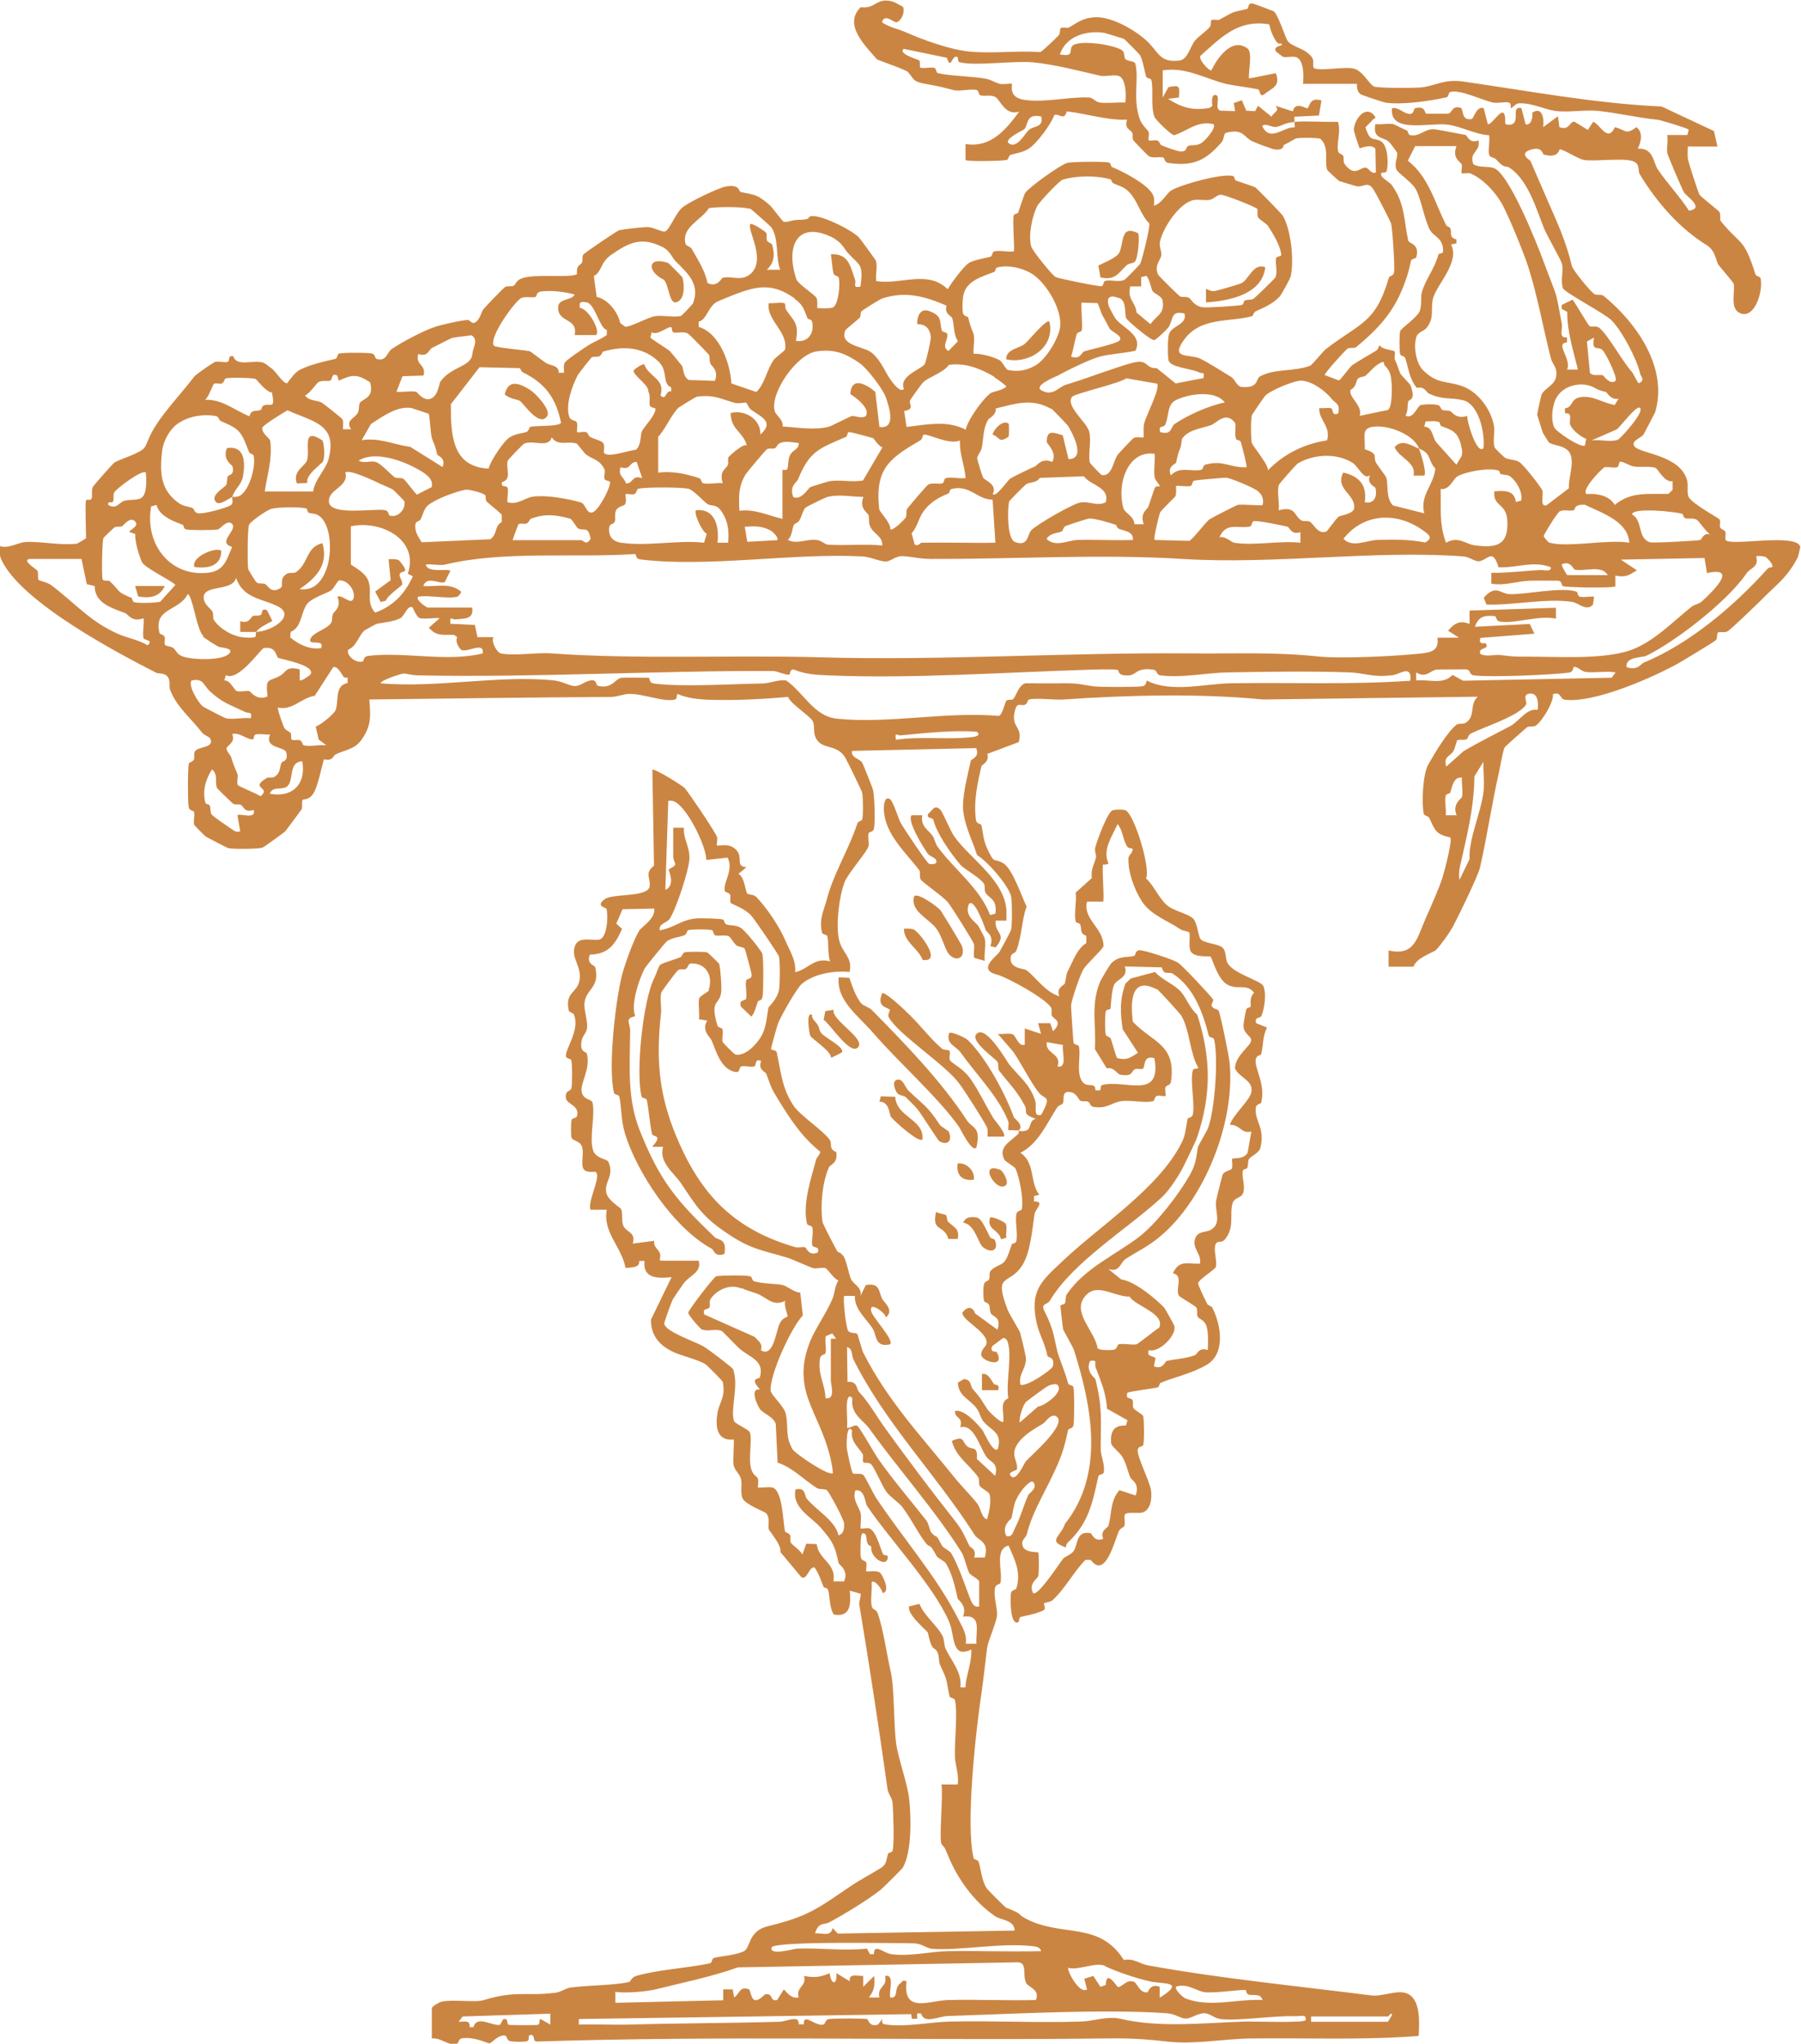 <?xml version="1.0" encoding="UTF-8"?> <svg xmlns="http://www.w3.org/2000/svg" id="Calque_2" data-name="Calque 2" viewBox="0 0 77.82 88.27"><defs><style> .cls-1 { fill: #cb8542; } </style></defs><g id="Calque_1-2" data-name="Calque 1"><g><path class="cls-1" d="M3.74,21.58s.16.03.2-.02c.08-.1-.01-.34.07-.53.03-.06.86-1,.93-1.05.23-.15,1.07-.38,1.29-.63.07-.08.17-.34.22-.46.39-.87,1.26-1.73,1.94-2.62.09-.12.84-.62.9-.64.18-.04.38.04.54,0,.13-.03-.02-.3.25-.24.15.45.78.16,1.25.26.16.04.26.17.39.25.2.13.51.68.69.65.15-.2.34-.48.57-.59.47-.23,1.03-.35,1.51-.46.09-.02.08-.21.16-.23.2-.05,1.15-.04,1.38-.01.22.03.15.22.24.24.44.13.44-.28.66-.43.43-.29,1.36-.79,1.89-.96.24-.08,1.14-.29,1.4-.29.08,0,.17.17.28.12.25-.11.28-.46.4-.6.11-.13.83-.88.92-.94.1-.07.28,0,.39-.07.06-.03.08-.21.34-.31.56-.21,2.1,0,2.38-.18-.03-.43.14-.35.22-.51.04-.08-.01-.24.05-.33.05-.08,1.46-1.03,1.56-1.06.18-.04,1.05-.14,1.24-.13.22,0,.59.21.72.19.2-.03.47-.81.78-1.05.28-.23,1.56-.85,1.89-.9.6-.09.52.22.61.24.62.14.7.08,1.27.58.11.1.54.7.6.71.17.02.35-.07.54-.08.74-.02.42-.1.62-.16.39-.1,1.78.59,2.09.92.04.04.68.92.71.97.11.19-.01.66.03.91,1.08.17,2.21-.5,3.09.35.16-.27.66-.96.91-1.13.21-.13.7-.21.93-.27.1-.03.08-.21.16-.23.25-.06.59.03.85,0,.06-.06-.06-1.28,0-1.55.02-.08.17-.08.19-.12.06-.15.25-.77.31-.86.18-.26,1.52-1.21,1.8-1.29.2-.06,1.61-.07,1.82-.02.08.02.08.17.12.19.47.19,1.59.76,1.79,1.23.06.14.04.29.03.44.32-.07.54-.52.74-.65.42-.26,2.21-.75,2.67-.63.08.02.08.17.12.19.17.07.74.24.86.31.07.05,1.15,1.15,1.19,1.23.35.64.48,1.9.33,2.61-.01.07-.41.8-.47.86-.29.32-.7.49-1.03.64-.12.05-.1.19-.18.22-.98.26-2.22.02-2.94,1.03-.59.83.22.59.69.79.27.12,1.05.61,1.36.8.16.1.24.41.45.43.75.07.6-.34.79-.45.62-.35,1.45-.2,2.16-.46.12-.05.53-.6.7-.73,1.49-1.15,2.13-1.09,2.71-3.07.03-.11.2-.05.23-.26.03-.24-.07-1.85-.13-2.08-.02-.08-.62-1.25-.74-1.44-.25-.42-.41-.15-.72-.17-.04,0-.74-.22-.78-.23-.03-.01-.51-.45-.52-.48-.14-.38.11-.96-.29-1.34-.1-.06-.91-.06-1.06-.02-.03,0-.3.18-.51.27-.06.03.02.26-.44.2-.31-.1-.65-.22-.94-.35-.37-.17-.39-.57-1.14-.36-.1.03-.07.27-.19.41-.68.77-1.2,1.04-2.28.89-.22-.03-.15-.22-.25-.24-.19-.04-.38.04-.59-.04-.05-.02-.66-.66-.69-.7-.06-.1,0-.26-.05-.33-.08-.15-.35-.16-.22-.56-.89.03-1.72-.26-2.61-.36-.1.45-.37.04-.54.17-.14.4-.78,1.26-1.13,1.46-.29.17-.49.16-.75.25-.1.04-.09.2-.17.22-.18.04-1.69.08-1.78,0v-.69c1.07.17,1.71-.57,2.32-1.4-.63.2-.82-.54-1.05-.64-.22-.1-.43-.01-.62-.06-.09-.02-.08-.21-.16-.23-.3-.07-.71.07-1.01,0-.32-.08-.58-.16-1.06-.24-.73-.12-.6-.19-.91-.54-.09-.1-1.12-.45-1.33-.54-.53-.61-1.47-1.51-.71-2.26.6.08.67-.35,1.2-.28.25.03.41.15.62.26.12.2-.07.64-.28.67-.11.02-.52-.4-.62,0,.32.23.66.27,1.02.43.67.3,1.91.76,2.78.84.98.09,2.04-.05,3.03.02.07,0,.7-.61.79-.71.1-.11.06-.29.1-.32.08-.07.28.01.35-.03.35-.19.57-.4,1.07-.44.72-.07,1.71.5,2.24.96.57.49.58,1.03,1.5.9.33-.05.46-.64.64-.85s.48-.4.65-.6c.06-.06.02-.25.06-.28.08-.07.28.01.35-.03.62-.33.44-.3,1.18-.46.11-.02.03-.27.24-.24.05,0,.89.32.93.34.17.12.48,1.06.58,1.25.16.29.83.34,1.09.77.07.12,0,.32.05.41.12.19,1.37-.07,1.76.05.37.1.67.71.86.77.23.07,1.79.07,2.08.03.6-.08.95-.36,1.75-.25,2.81.4,5.69.95,8.59,1.08l2.26,1.06.15.67h-1.28c0,.17-.02.35,0,.52.04.21.41,1.35.5,1.55.03.08.83.69.87.76.06.1,0,.32.06.4.9,1.09.98.68,1.49,2.28.03.11.2.09.22.17.13.52-.23,1.74-.84,1.53-.52-.18-.24-.9-.32-1.29-.01-.05-.59-.72-.66-.82-.11-.17-.12-.6-.5-.84-1.14-.7-2.14-1.81-2.9-3.07-.07-.11,0-.38-.18-.5-.29-.25-1.72-.03-2.22-.11-.28-.05-.86-.45-1.05-.46-.04,0-.04.4-.68.23-.09-.02-.06-.38-.59-.21s-.01.45,0,.48c.25.57.48,1.11.75,1.73.41.93.79,1.75,1.04,2.81.03.15.75,1.05.97,1.21.09.07.31,0,.39.07,1.42,1.15,2.81,3.11,2.24,5.03-.02.05-.47.91-.5.96-.11.16-.54.27-.41.5.19.34,1.99.36,2.29,1.49.06.23-.02.48.06.7.1.27,1.29.92,1.34.98.06.08-.01.27.03.35.06.11.17.08.22.19.04.09-.03.3.02.36.23.27,3.12-.33,3.22.3-.05.17-.06.37-.15.52-.39.71-.71.96-1.28,1.51-.24.24-1.53,1.5-1.72,1.61-.13.07-.34,0-.41.05-.05.04-.02.24-.08.32-.06.07-1.39.87-1.58.98-1.12.63-3.68,1.76-4.95,1.6-.24-.03-.14-.36-.52-.24.05.33-.47,1.18-.74,1.36-.1.07-.3,0-.39.08-.11.09-.93.81-.96.87-.09.23-.17.74-.23,1.02-.31,1.35-.51,2.75-.83,4.16-.08.35-.91,2.06-1.17,2.55-.16.29-.5.76-.72,1-.11.12-.86.33-.98.73h-1.08s0-.7,0-.7c1.12.25,1.22-.51,1.6-1.38.23-.52.57-1.28.72-1.74.09-.28.44-1.61.35-1.76-.68-.15-.66-.34-.92-.86-.04-.07-.21-.07-.23-.17-.1-.46-.04-1.7.19-2.11s.84-1.45,1.24-1.74c.09-.06.28,0,.39-.08.43-.27.14-.77.51-1.12l-9.27.12c-2.75-.27-5.83-.19-8.62,0-.43.03-1.13-.08-1.49,0-.08.02-.06.16-.17.22-.2.1-.35-.18-.46.32-.15.69.37.63.18,1.3l-1.36.51c.11.34-.24.48-.25.52-.16.69-.35,1.51-.24,2.32.03.22.22.15.24.25.08.39.08.66.27,1.05.32.64.19.33.65.57.41.21.82,1.47,1.03,1.88-.23.64-.19,1.25-.45,1.92-.05.14-.32.06-.22.48.13.3.56.28.66.35.4.29.81.95,1.43,1.13-.17-.37.22-.49.23-.55.11-.47.01-.31.22-.72.19-.38.34-.8.71-1.03v-.31c-.31-.12-.18-.29-.27-.51-.02-.04-.17-.04-.19-.12-.08-.33.05-.87,0-1.24l.7-.63c-.06-.36.11-.6.18-.9.02-.08-.08-.25-.03-.43.07-.27.53-1.55.76-1.6.13-.03.41-.04.53,0,.36.1,1.11,2.47.9,2.95.36.31.61.99,1.02,1.24.3.19.86.31,1.03.51s.21.74.3.86c.13.19.79.21.96.38s.11.48.21.66c.27.48,1.44.75,1.55,1,.14.33.05.95-.08,1.28-.05.13-.32.02-.23.32l.47.19c-.2.37-.16.8-.25,1.13-.02.1-.2.03-.24.25-.06.39.43,1.04.24,1.85-.02.09-.22.04-.24.25-.05.57.42.86.2,1.71-.06.24-.4.35-.49.49-.06.08-.02.26-.08.39-.02.04-.18.04-.19.12-.06.27.14.67,0,.99-.08.18-.37.16-.44.41-.15.48.12,1.05-.36,1.59-.11.12-.29.02-.36.15-.13.24.06.72,0,1-.02.12-.73.52-.77.72,0,.08.31.72.39.88.03.07.19.1.22.16.39.75.58,1.99-.23,2.47-.66.39-1.38.52-2.01.79-.04.02-.04.16-.12.19-.18.05-1.23.17-1.31.24-.08.32.15.16.23.32.04.07-.02.24.04.34.06.1.4.26.42.35.04.2.05,1.05,0,1.23-.02.1-.24.04-.24.25,0,.31.49,1.27.57,1.68.06.34.01.86-.35.99-.18.06-.69-.04-.77.09-.06.09.02.34-.02.48-.02.08-.18.1-.25.25-.2.48-.59,2.06-1.21,1.23h-.23c-.54.56-.87,1.24-1.43,1.75-.09.08-.3.07-.36.14-.02.03.1.21-.01.28-.28.15-.69.22-.98.29-.12.03-.05.21-.14.24-.35.1-.32-1.08-.3-1.23.03-.21.2-.14.24-.25.21-.7-.07-1.22-.34-1.84-.63.16-.24,1.13-.35,1.61-.02.09-.21.03-.24.25-.06.4.12.86.09,1.16-.03.33-.38,1.07-.43,1.42-.08.64-.14,1.23-.23,1.86-.24,1.59-.71,5.72-.35,7.2.02.08.19.06.22.17.11.36.13.81.35,1.14.03.05.79.82.85.84.71.26.45.26.83.46,1.56.83,3.17.09,4.24,1.79.41-.09.7.17,1.03.23,3.07.56,6.42.89,9.66,1.3.49.06,1.08-.24,1.5-.1.66.21.58,1.3.55,1.85-2.42.19-4.86.08-7.29.11-1.17.02-2.43.27-3.61.13-1.5-.18-2.24-.13-3.72-.12-7.84.07-15.58-.13-23.44.12-.06.01-.1-.01-.14-.04-.03-.02-.02-.37-.25-.2-.01,0,.03.2-.08.23-.12.03-.55.03-.69,0-.24-.03-.11-.27-.33-.25-.29.03-.48.32-.61.34-.07,0-.64-.29-1.15-.22-.23.03-.12.25-.34.26-.37.01-.61-.29-.99-.25v-1.31c.01-.08.34-.27.43-.28.49-.11,1.43.05,1.82-.07,1.39-.42,1.75-.16,3.05-.31.29-.03.47-.2.7-.23.74-.1,1.86-.09,2.53-.24.07-.02.07-.2.33-.27,1-.28,2.17-.32,3.17-.54.08-.02.07-.2.16-.23.38-.09.9-.11,1.28-.28.32-.14.17-.88,1.06-1.09,1.76-.43,2.15-.77,3.57-1.73.43-.29.92-.54,1.31-.79.27-.17.22-.39.31-.62.02-.04.17-.04.19-.12.08-.31.03-1.68,0-2.07-.02-.21-.19-.38-.22-.6-.38-2.69-.77-5.27-1.22-7.96-.02-.14.1-.4.05-.47l-.46-.13c.05.58.04,1.16-.69,1.03-.2-.3-.17-.84-.25-1.07-.03-.09-.17-.08-.19-.12-.12-.28-.19-.55-.39-.84-.24-.07-.32.58-.58.41l-.9-1.08c.07-.28-.47-.9-.5-.98-.05-.21.07-.48-.11-.69-.07-.08-.92-.38-1.03-.66-.1-.26,0-.55-.06-.82-.05-.23-.28-.37-.32-.61-.04-.21.04-1.06,0-1.1-.7.08-.8-.52-.7-1.12.07-.48.37-.71.23-1.37-.01-.05-.69-.72-.73-.75-.34-.22-1.16-.4-1.47-.57-.57-.29-.91-.71-.9-1.37l.89-1.83c-.62.06-1.25.06-1.17-.7h-.23c.04.31-.37.28-.59.3-.17-.92-.99-1.53-.81-2.51h-.7c-.15-.35.46-1.4.23-1.63-.05-.05-.47.09-.56-.19-.08-.25.05-.62-.04-.9-.08-.26-.41-.26-.45-.39s-.03-.63,0-.77c.02-.09.21-.07.23-.16.14-.48-.45-.5-.48-.8-.03-.37.22-.22.25-.46.03-.21.03-.97-.01-1.15-.02-.09-.21-.07-.23-.16-.08-.28.62-1.14.34-1.82-.03-.08-.2-.09-.22-.17-.19-.84.4-.74.47-1.37.06-.58-.36-.89-.22-1.38s.72-.26,1.06-.32c.36-.07.39-1.03.32-1.32-.02-.07-.51-.12-.07-.43.36-.25,1.85-.07,1.93-.54.06-.37-.24-.57.19-.9l-.07-4.14c.08-.09,1.33.7,1.4.79.24.29,1.3,1.87,1.39,2.1.04.11-.03.34,0,.37.05.06.56-.16.87.24.25.31-.08.68.41.7l-.35.29c.27.15.3.77.38.85.05.06.27.03.38.14.48.49,1.03,1.33,1.26,1.88.19.44.48.88.43,1.38.61-.15.8-.65,1.51-.47-.12-.33-.05-.8-.12-1.08-.02-.09-.21-.07-.23-.16-.14-.59.08-.95.2-1.41.3-1.16.92-2.09,1.33-3.31.03-.1.2-.1.21-.18.05-.21.03-.9,0-1.13-.01-.08-.67-1.42-.74-1.54-.4-.64-1.1-.27-1.31-.95-.06-.2,0-.42-.09-.61-.09-.21-.93-.72-1.07-1.05-1.15.1-2.31.16-3.47.12-.45-.02-.92-.08-1.28-.24-.09-.04-.01.2-.13.23-.47.13-1.37-.25-1.96-.24-.28,0-.53.13-.81.13-3.48.02-6.96.07-10.44.11.06.75.09,1.15-.36,1.77-.3.4-.7.4-1.11.61-.07.03-.12.31-.49.2-.12.39-.27,1.25-.5,1.54-.18.23-.38.17-.42.22-.06.07.01.28-.05.41-.03.05-.66.89-.7.94s-.93.69-.99.71c-.2.06-1.27.07-1.47.02-.06-.01-.87-.44-.98-.5-.03-.02-.49-.48-.5-.51-.04-.17.03-.37,0-.54-.02-.1-.21-.03-.24-.25-.04-.28-.04-1.62.01-1.85.02-.07.16-.06.22-.18.04-.08-.02-.25.04-.34.14-.24.85-.14.67-.55-.04-.1-.26-.15-.35-.26-.53-.68-1.1-1.11-1.39-1.86-.06-.15.04-.38-.11-.57-.14-.17-.37-.11-.5-.17-1.6-.82-5.83-3.03-6.68-4.88-.09-.19-.07-.38-.06-.58.4.11.78-.16,1.1-.18.66-.04,1.54.16,2.22.07.02,0,.4-.22.4-.24,0-.26-.05-1.56,0-1.63ZM55.95,5.26c.61-.04,1.24.02,1.86,0,.14.4-.05.83,0,1.22.02.2.18.14.23.26.04.08-.01.24.05.33.44.62.69.13.93.17.14.03.21.28.43.21l-.02-1.03c-.2-.23-.65,0-.68-.02-.03-.03-.24-.7-.25-.76-.02-.36.37-1.01.77-.76.03.02.27.24.1.24l-.37.38c.21.66.32.42.65.59s.35.98.27,1.29c-.03.1-.21.07-.22.08-.14.19.32.36.45.55.57.8.51,1.54.7,2.39.03.12.5.12.35.7-.02.08-.21.07-.23.16-.11.52-.24.93-.48,1.46-.44.95-1.07,1.59-1.89,2.27-.08.07-.31,0-.39.08-.11.09-1,1.06-.97,1.13l.61.23c.08-.02.47-.58.58-.66.22-.15.74-.45,1.04-.63.1-.06.1-.23.15-.22.1.18.59.2.63.25.06.07-.02.27.02.36.13.27.16.43.23.59.04.09.41.44.45.53.24.66-.06.58-.1.69-.05.18,0,.42-.12.61.35.18.51-.43.67-.46s.52-.04.68-.01c.2.03.13.17.26.23.07.03.21,0,.33.05.09.04.25.36.73.2-.03.21.42,1.72.7,1.39.07-.62-.19-1.91-.9-2.07-.59-.13-.85,0-1.45-.28-.14-.06-.17-.32-.53-.25-.33-.39-.36-.88-.5-1.28-.04-.11-.2-.09-.22-.17-.04-.17-.04-.83,0-1,.02-.11.78-.61.86-.9s.02-.54.07-.75c.17-.62.52-.95.73-1.67.01-.04.19-.03.19-.1.04-.61-.41-.65-.57-.96-.24-.47-.36-1.26-.59-1.72-.17-.34-.81-.73-.86-.9-.09-.3.07-.47.04-.7,0-.03-.33-.46-.36-.48-.25-.22-.71-.11-.58-.76.25.03.53-.04.77,0,.03,0,.45.22.6.28.04.02.04.17.12.19.4.1.64-.27,1.03-.25.09,0,1.24.22,1.38.25.05.01.18.4.55.23.12.49-.42.49-.22,1.03.27.17.62.07.89.17.67.24,1.9,3.36,2.16,4.07.13.36.5,1.28.54,1.46.09.37.17.88.23,1.16.06.27-.16.66.23.62v.22c-.55.02.22.73,0,1.17h.47c-.2-.81-.47-1.66-.46-2.49l-.24-.13v-.17s.47-.23.47-.23c.14.18.67,1.1.73,1.14.12.07.3-.04.45.1.39.35.95,1.39,1.38,1.88.09.1.26.51.3.49.3-.12.08-.3.06-.41-.14-.63-.76-1.8-1.21-2.28-.3-.32-2.06-1.22-2.13-1.42-.11-.35.04-.72-.04-1.05-.04-.17-.65-1.22-.77-1.52-.35-.87-.68-2.06-1.47-2.61-.23-.16-.18.09-.61-.38-.06-.07-.23-.09-.27-.14-.11-.18.03-.66-.03-.9-.59-.03-1.25-.4-1.81-.46-.79-.09-2.51.4-2.38-.71.3-.05.47.23.76.25.21,0,.15-.22.25-.25.44-.11.39.22.47.24.06,0,.76,0,.92,0,.21,0,.16-.38.57-.25.13.04,0,.57.47.48.09-.02.21-.58.52-.47l.18.7c.25-.01.77-1.09.75-.07-.01.12.24.09.29.07.35-.15-.05-.81.41-.7l.18.7c.26.05.31-.32.29-.5.43-.3.52.27.47.62l.64-.47.06.47c.42.16.43-.22.64-.24l.59.36.23-.35c.31.11.62.92.94.23.47.13.47.35.93,0,.3.24.2.63.06.93.68-.04.66.59.86.89.41.61.95,1.17,1.35,1.79.71-.11-.12-.62-.22-.8s-.71-1.61-.72-1.7c-.03-.23.04-.52,0-.77h.87s.06-.23.06-.23c-.04-.06-1.23-.42-1.35-.43-.84-.08-1.7-.29-2.56-.38-.59-.06-1.31.08-1.86,0-.45-.06-.97-.34-1.54-.33-.2,0-.32.24-.38.2-.01,0,.03-.21-.08-.23-.19-.05-.46.04-.68,0-.51-.11-1.4-.57-1.85-.46-.09.02-.07.21-.16.23-.7.16-1.94.34-2.65.23-.08-.01-1-.32-1.05-.35-.24-.16-.16-.46-.18-.46h-2.33c.04-.31.05-1.07-.32-1.16-.17-.04-.36.03-.53,0-.02,0-.3-.22-.31-.23-.18-.28.37-.22.23-.35,0,0-.13.03-.19-.05-.18-.23-.27-.5-.34-.78-1.35-.22-2.07.56-2.97,1.36-.09.19.4.67.47.63.27-.55.89-1.44,1.56-.95.24.17.03,1.02.07,1.3l1.16-.23c.2.58-.13.61-.53.93-.19.1-.14-.2-.24-.23-.44-.1-1.05-.15-1.47-.26-.86-.23-1.69-.72-2.65-.56v1.17s.25-.45.25-.45c.51-.1.48-.03.45.45l-.47.06c.59.37,1.05.52,1.79.39l.13-.09c-.03-.12-.05-.47.11-.47.3,0-.08.63.25.68l.62.02-.06-.35.35-.12.19.45.38.02.13-.23.58.47c.12-.23.36-.22.18-.47l.74.24c.11-.47.58-.09.64-.14.1-.08.08-.49.6-.33l-.11.65-1.06.05c-.01.08.01.16,0,.23-.4.02-.56.18-.78.21s-.45-.18-.61-.04c.33.73.93.02,1.4.06.02-.07-.01-.16,0-.23ZM48.57,1.68s-.8-.25-.85-.26c-.74-.12-1.67.13-1.92.93.64.11.38-.15.52-.35.23-.31,1.83-.07,2.16.17.13.09.08.3.14.37.1.13.4.07.44.22.16.66-.12,1.47.18,2.36.1.29.35.49.39.57.04.11-.03.33.01.37s.26-.03.37.01.09.17.19.21c.16.07.64.24.78.26.34.03.24-.19.37-.24.14-.06.32.02.56-.12.14-.08.68-.67.52-.82-.71-.15-1.09.28-1.69.48-.13,0-.81-.66-.86-.8-.17-.5-.03-1.16-.13-1.58-.02-.09-.2-.06-.23-.16-.06-.21-.15-.75-.27-.93-.03-.04-.65-.68-.7-.7ZM40.89,2.49l-1.84-.38c-.27.22.64.46.67.5.06.07,0,.27.04.3.07.07.44-.02.61.02.09.02.07.21.16.23.55.13,1.48.13,2.07.24.21.04.38.16.6.22.14.04.49-.03.52,0,.04.04-.18.58.53.69.86.14,1.96-.14,2.8-.1.17,0,.29.2.47.22.36.04.74-.02,1.1,0,.05-.29.04-1.1-.32-1.16-.25-.05-.53.05-.77,0-.78-.18-2-.5-2.93-.58-.83-.07-2.47.17-3.13,0-.12-.03-.03-.21-.13-.24-.23-.05-.25.61-.43.03ZM44.99,5.03c-.66-.14-.55.34-.73.55-.03.04-.91.43-.67.61.35.26.7-.43.87-.58.22-.19.64-.09.53-.58ZM62.94,6.31h-1.79s-.32.63-.32.63c.89.68,1.16,1.79,1.65,2.77.04.08.16.09.18.14.1.2-.08.4.27.49v.17s-.23.05-.23.05c.4.79-.67,1.77-.79,2.37-.1.47.08.78-.26,1.22-.12.16-.38.18-.45.4-.13.42-.02,1.13.29,1.44.61.6.97.45,1.64.67.72.23,1.29,1.01,1.42,1.72.06.3-.07.69.04.96.01.03.41.42.44.43.18.1.42.07.61.18s.99,1.14,1.01,1.25c.04.18-.12.73.18.62l.96-.73c-.02-.47.23-1.04.07-1.46s-.78-.37-.94-.53c-.02-.02-.24-.38-.25-.4-.02-.04-.24-.75-.25-.79,0-.05.17-.83.19-.87.17-.32.62-.4.64-.87.02-.34-.18-.45-.24-.7-.31-1.22-.58-2.7-.97-3.93-.2-.62-.79-2.06-1.09-2.64s-.89-1.2-1.42-1.41c-.11-.04-.33.03-.37-.01s.03-.27,0-.37c-.06-.14-.42-.26-.23-.79ZM47.99,7.75c-.59-.18-1.48-.17-2.07.01-.16.05-1.01.97-1.09,1.12-.23.43-.41,1.3-.27,1.77.05.18.91,1.25,1.06,1.32.14.06,1.88.42,1.98.39.09-.02.07-.21.16-.23.26-.06.55.07.82-.04.05-.02.67-.66.69-.7.09-.21.43-1.57.39-1.74-.32-.31-.46-.81-.74-1.2-.27-.36-.46-.38-.79-.52-.11-.05-.11-.18-.13-.18ZM54.3,9.01c-.04-.07-1.39-.61-1.56-.6s-.29.19-.47.22c-.22.04-.47-.03-.69.01-.63.12-1.35,1.23-1.46,1.81-.04.21.08.42.06.57-.03.23-.32.42-.14.84.03.06.84.86.93.93s.28,0,.4.07.19.34.59.41c.17.03,1.54-.06,1.7-.1.08-.02.08-.17.12-.19.14-.05.31-.02.39-.08.06-.04.91-.86.94-.92.11-.26-.02-.56.03-.83.02-.09.22-.07.22-.13-.01-.37-.36-.94-.57-1.26-.08-.12-.38-.28-.42-.36-.07-.12,0-.31-.06-.41ZM32.38,9.02c-.25-.1-1.47-.09-1.75-.03-.34.54-1.19.81-1.01,1.54.02.09.2.11.27.22.27.48.57.93.68,1.47.42.22.6-.2.65-.22.41-.1.81.17,1.21-.17.71-.62-.19-1.95,0-2.16.13-.02.65.34.67.38.06.1,0,.27.04.34.06.11.19.09.22.18.13.42.1.79-.23,1.08h.58c-.2-.54-.05-1.34-.38-1.83-.03-.05-.87-.79-.93-.82ZM36.09,10.32c-1.59-.87-2.18.25-1.68,1.74.07.21.82.68.87.81.07.15.01.41.04.43s.58.03.67-.02c.25-.14.32-1.02.25-1.29-.02-.08-.19-.07-.22-.17-.07-.24-.07-.58-.12-.84.77-.03.83.49,1.05,1.11.06.16-.14.36.23.29.13-1-.02-.89-.54-1.45-.12-.13-.26-.44-.56-.6ZM28.63,10.67c-.92-.46-1.45-.2-2.24.35-.46.33-.38.72-.73.9l.12.9c.49.11.91.64,1.02,1.13l.21.16c.18.04,1.01-.41,1.27-.45.36-.06.79.06,1.13-.01.04,0,.53-.52.54-.56.31-.84-.26-1.3-.76-1.81-.14-.14-.24-.45-.56-.61ZM44.6,11.83c-.42-.26-1.02-.4-1.51-.28-.08.02-.08.17-.12.19-.52.21-1.23.37-1.35,1.04-.03.18-.04.52-.02.7.03.22.22.15.24.25.09.4.21.63.23.7.06.25-.03.59,0,.85.3-.02.86.13,1.13.28.11.06.26.4.36.42.43.09.8.02,1.17-.19.46-.26.98-1.12,1.07-1.62.13-.76-.58-1.94-1.2-2.34ZM49.54,11.91l-.23.06v.4s-.47,0-.47,0c-.15.56.23.67.27,1.13l.6.5c.29-.4.61-.45.53-.99-.03-.24-.34-.3-.44-.44-.06-.09-.11-.49-.27-.66ZM34.34,12.89c-.94-.67-1.61-.56-2.65-.15-.16.06-.5.2-.68.28-.4.18-.48.81-.82.87v.23c.89.25,1.37,1.57,1.41,2.44l1.08.37c.38-.37.43-.91.74-1.37.09-.13.49-.41.5-.46.15-.77-.83-1.29-.7-2.01.17.03.6-.06.69.02.03.02,0,.18.06.27.32.5.57.55.42,1.34.52.09.83-.34.69-.85-.02-.08-.17-.08-.19-.12-.14-.36-.18-.58-.55-.84ZM24.83,12.72c-.43-.12-1.02-.19-1.46-.13-.22.03-.15.22-.25.24-.19.04-.38-.04-.59.04-.23.08-1.43,1.69-1.19,2.06.08.09,1.35.19,1.55.24.04.01.58.43.69.5.21.13.58.1.56.43h.23c0-.15-.03-.29.03-.43.06-.13.85-.64.98-.73.26-.17.59-.29.84-.47v-.22c-.31-.06-.51-1.13-.87-1.19-.23-.04-.35-.04-.29.24.35.02.89.96.7,1.17h-.93c.16-.77-.77-.51-.71-1.23.03-.36.6-.26.71-.52ZM40.9,13.2c-.94-.4-1.76-.64-2.78-.31-.11.04-.85.5-.9.56-.05.05-.02.21-.07.27-.1.1-.6.5-.62.54-.27.63.66.69,1.04.91s.63.78.8,1.06c.11.18.5.77.69.57-.25-.56.79-.87.9-1.08.05-.09.28-1.06.26-1.19-.09-.61-.55-.5-.58-.54s0-.73.5-.56c.59.21.45.46.55.83.03.1.22.08.24.16.05.27-.27.54.05.74l.41-.42c-.2-.3-.15-.75-.25-1.01-.03-.09-.35-.16-.24-.54ZM48.34,12.87c-.37-.14-.55-.05-.43.35,0,.03.25.49.27.51.25.4,1.24.73.88,1.42-.45.1-1.11.14-1.53.25s-1.39.58-1.8.81c-.09.05-1.1.44-.73.65.5.28.74-.15,1.05-.24.79-.24,1.52-.52,2.2-.74.24-.08.68-.23.9-.25.46-.05.37.29.83.27l.82.66,1.2-.23c.06-.31-.05-.18-.17-.24-.35-.18-1.28-.21-1.34-.54-.04-.22-.04-.91.02-1.11.11-.39.8-.4.67-.9-.62-.14-.46.25-.7.61-.05.07-.55.55-.61.54-.18,0-1.19-.87-1.21-.95-.08-.22.03-.74-.3-.87ZM47.42,13.09l-.68-.02c-.05.05.05.97,0,1.2-.02.08-.19.06-.22.17-.08.27-.14.67-.24.96.4.15.45-.18.56-.22.29-.1,1.41-.33,1.54-.48.15-.19-.34-.37-.43-.5-.06-.1-.19-.37-.31-.57-.07-.12-.17-.5-.22-.53ZM29.01,14.14c-.12-.08-.59.37-.85.21l-.06.23c.04.06.79.52.86.6.03.03.47.57.5.61.08.11.04.47.3.62l1.13.04c.18-.46-.16-.65-.19-.74-.06-.14-.02-.31-.07-.39-.04-.05-.86-.91-.93-.93-.22-.08-.41,0-.59-.03-.09-.02-.07-.2-.09-.21ZM20.38,14.48s-.75.09-.83.11c-.05.01-.69.34-.87.43-.17.08-.17.41-.61.27-.13.5.36.44.23.93l-.91.03-.26.67c.27.03.6-.05.85,0,.04,0,.34.46.67.28.29-.15.32-.63.38-.72.33-.45.77-.56,1.09-.77s.27-.37.32-.58c.04-.17.22-.48-.07-.65ZM68.88,14.58l-.31.17.13,1.35c.12.17.42.06.56.11.03.01.32.45.55.23.1-.1-.43-1.22-.59-1.34-.19-.15-.46.1-.34-.53ZM28.52,15.68c-.67-.69-1.54-.76-2.44-.5-.08.02-.07.16-.19.21-.08.04-.23-.01-.33.05-.04.03-.56.7-.59.75-.25.48-.55,1.3-.37,1.82.05.15.27.15.31.21.08.13-.01.4.03.44.04.04.26-.03.37,0s.11.17.19.21c.14.08.43.15.53.23.15.14.02.41.08.47.19.21,1.08-.13,1.36-.14.25-.2.19-.65.27-.81.09-.19.59-.69.58-.96,0-.06-.21-.04-.24-.14-.05-.18.05-.42-.07-.61.05-.29-.74-.75-.62-.93.01-.02.37-.29.45-.24.19.55.92.61.7,1.34.26.25.19-.21.46-.18v-.17c-.39-.15-.14-.69-.5-1.06ZM37.14,15.68c-.61-.42-1.11-.62-1.87-.5-.84.12-2.03,1.82-1.79,2.59.06.18.37.35.34.65.64.04,1.37.17,2,.01.06-.01.92-.45.98-.46.14-.03.41.13.61,0,.21-.32-.41-.79-.67-.95.05-.79.69-.42,1.08-.1l.18,1.52c.73.1.43-.83.28-1.27-.12-.36-.82-1.27-1.13-1.48ZM59.85,15.81c-.07-.07-.03-.2-.11-.18-.34.14-.51.4-.73.59-.08.07-.26.04-.35.15-.05.05-.07.38-.3.46-.12.32.54.68.39,1.13l1.21-.25c.2-.09.19-.91.17-1.17-.03-.35-.06-.5-.27-.73ZM42.96,16.27c-.58-.34-1.26-.62-1.96-.51-.25.35-.84.5-1.12.76-.06.06-.55.74-.56.78-.06.15.23.37-.25.45l.1.69c.85-.1,1.77-.3,2.56.12.07-.41.75-1.36,1.09-1.59.07-.05.5-.11.66-.27.02-.04-.45-.37-.52-.41ZM22.47,15.9l-1.75-.04-1.24,1.6c0,1.33.05,2.7,1.63,2.78.08-.32.66-1.23.96-1.38.26-.14.46-.13.69-.21.1-.04.09-.2.17-.22.21-.05,1.29,0,1.31-.18-.22-1.07-.69-1.7-1.65-2.17-.08-.04-.1-.17-.13-.18ZM14.57,16.22c-.28-.14-.18.19-.31.22-.15.04-.31-.03-.5.06-.05.02-.41.53-.58.58.18.25.51.19.74.32.05.03.84.65.87.7.07.12.02.3.03.44h.35c-.25-.4.13-.44.29-.71.07-.12.03-.32.09-.43.12-.19.64-.2.44-.89-.55-.36-.77-.34-1.35-.07l-.07-.23ZM11.05,16.37c-.15-.06-1.11-.07-1.29-.03-.07.02-.06.16-.17.22-.08.04-.28-.04-.36.03-.03.03-.22.57-.37.68.71-.05,1.29.46,1.92.71.09-.34.29-.18.49-.28.04-.02.03-.15.13-.19.3-.12.5.21.35-.56-.24,0-.66-.56-.7-.58ZM50,16.57l-1.33-.23c-.3.22-2.24.66-2.35.8-.29.39.63,1.09.74,1.49s-.05.94.03,1.34c0,.04.49.55.52.55.45.06.48-.59.69-.89.03-.04.64-.69.68-.71.15-.07.41-.01.43-.03.02-.02-.02-.44.03-.61.08-.32.72-1.55.55-1.71ZM57.53,17.21c-.29-.34-.82-.74-1.29-.77-.29-.02-1.35.42-1.57.65-.05.05-.56.8-.58.85-.05.21-.04.91-.01,1.15.02.17.71.92.71,1.22.69-.71,1.56-1.14,2.55-1.29.18-.59-.35-.87-.34-1.39.16.01.35-.03.51,0,.12.03,0,.35.31.23.1-.42-.09-.42-.29-.64ZM68.85,16.72c-.6-.28-1.45-.04-1.68.64-.11.34-.15.75-.02,1.09.06.17,1.1.88,1.33.8l.06-.29c-.25-.11-.58-.36-.69-.61-.08-.17.15-.53-.23-.5v-.22c.34-.02.24-.39.63-.47.56-.11.98.24,1.52.33l.17-.27c-.35.07-.49-.27-.55-.29-.39-.1-.3-.09-.53-.2ZM52.92,17.38c-.42-.55-1.56-.37-2.11-.1-.39.19-.29.68-.46,1.06-.07.15-.31,0-.22.32.53.15.44-.22.63-.35.59-.4,1.46-.78,2.16-.93ZM32.26,17.4c-.06-.04-.33.05-.51,0-.62-.17-.86-.36-1.63-.27-.05,0-.75.44-.79.47-.29.25-.63,1.02-.89,1.26v1.55c.64-.07,1.17.05,1.77.24.1.03.09.2.17.22.25.06.58-.03.85,0-.16-.54.12-.58.22-.79.04-.07-.02-.24.03-.34.03-.04.65-.62.79-.5-.17-.61-.69-.67-.7-1.4.62-.17,1.33.29,1.28.93.63-.55.04-.76-.39-1.07-.12-.09-.17-.28-.22-.31ZM45.42,17.66c-.84-.48-1.55-.22-2.39-.02.01.31-.29.41-.33.48-.22.37-.2.78-.27,1.18-.03.2-.2.37-.21.49,0,.04.22.76.25.82.07.16.63.27.43.73.13.16.63-.58.74-.66s.92-.47,1.09-.54c.09-.04.27-.38.74-.19.22-.43-.24-.77-.24-.87,0-.55.31-.39.69-.28l.25,1.03c.75-.01.21-1.05-.01-1.42-.04-.07-.68-.73-.73-.76ZM18.52,17.87s-.67-.23-.75-.25c-.62-.09-1.24.37-1.74.69l-.4.7c.76-.12,1.37.19,2.1.29l1.39.87c.17-.39-.22-.49-.23-.54-.09-.43-.18-.54-.23-.71-.06-.2-.09-1-.14-1.06ZM70.87,17.62c-.15-.16-.87.84-1.02.93l-1.08.47c.33-.05.84.09,1.14-.03.1-.04,1.14-1.17.96-1.37ZM11.43,21.23h2.1c.06-.51.54-.94.66-1.38.42-1.53-.66-1.63-1.77-2.13-.14.08-1.09.66-1.09.76,0,.29.33.42.35.58.09.8-.13,1.42-.24,2.16ZM10.03,21.46s.17.01.27-.02c.46-.17.77-1.3.66-1.76-.02-.08-.18-.07-.21-.18-.33-.87-.38-.96-1.2-1.31-.13-.06-.06-.2-.26-.23-.57-.08-1.17.02-1.64.36-.31.22-.59.73-.64,1.11-.11.94-.1,1.73.72,2.3.24.16.39.13.58.21.11.05.07.21.26.23.25.03,1.19-.22,1.4-.35.14-.09.04-.26.07-.36-.15.07-.55.38-.7.23-.29-.29.35-.62.43-.74.06-.09.02-.26.08-.39.02-.05.31-.03.19-.43-.01-.04-.45-.29-.23-.78.78-.11.79.62.69,1.22-.06.36-.37.57-.46.88ZM53.42,18.98c-.1-.23,0-.48-.05-.71-.4-.54-.79,0-1.04.09-.39.14-.97.19-1.24.57-.05.08-.03.26-.08.39-.11.29-.1.24-.19.66-.01.06-.4.15-.23.55.39-.41.89-.14,1.32-.24.08-.02.07-.19.17-.22.76-.22,1.06.14,1.78.11.04-.04-.2-.93-.24-1.08-.03-.1-.17-.09-.19-.12ZM62.21,18.24c-.21-.08-.4-.04-.61-.04l-.06.23c.36,0,.35.44.51.66l.88.98c.2-.37.32-.34.2-.84-.14-.6-.41-.66-.86-.83-.04-.02-.05-.14-.07-.15ZM61.31,19.36c-.22-.57-1.21-.96-1.81-.94-.73.01-.5.39-.53.98.62.21.35.31.48.57.05.1.44.61.45.65.1.34-.03.89.29,1.21l1.35.34c-.19-.8.39-1.17.48-1.93-.36-.41-.14-.63-.71-.87.08.2.35,1.05.23,1.17h-.46c.12-.58-.6-.74-.82-1.22.29-.38.73-.08,1.05.06ZM37.74,18.93c-.07-.03-1-.28-1.06-.27-.08.03-.07.18-.11.2-1.2.53-1.58.6-2.1,1.87-.04.09-.38.27-.19.74.35.15.65-.39.73-.43.04-.02.8-.26.85-.26.46-.07.96.06,1.43-.03l.84-1.43c-.15-.03-.35-.35-.38-.37ZM41.49,19.02c-.47.21-1.33-.27-1.56-.25-.07,0-.07.19-.15.24-1.31.77-1.99,1.2-1.79,2.98.02.13.51.59.48.87.11.08.59-.4.66-.5.07-.1,0-.3.07-.39.1-.13.86-1.03.92-1.05.22-.08.41,0,.59-.04.09-.02.07-.21.16-.23.25-.06.59.03.85,0-.03-.56-.27-1.02-.24-1.62ZM24.92,19.16c-.35-.13-.82.13-1.08-.27-.14.48-.77.1-1.19.27-.05.02-.71.7-.72.75-.07.37.19.8-.24.91-.06.27.2.12.24.25.05.18-.03.43,0,.62.45.13.74-.19,1.1-.24.59-.08,1.51.09,2.07.25.21.06.26.59.56.4.26-.17.71-1.02.7-1.28,0-.06-.21-.04-.24-.14-.03-.12.04-.32,0-.41-.21-.43-.52-.43-.78-.63-.12-.09-.38-.46-.41-.47ZM33.81,22.39v-2.1s.16.03.2-.02c.06-.08.03-.37.1-.55.12-.33.42-.27.4-.59-.25-.02-.51-.09-.76-.01-.19.06-.15.17-.27.24-.07.04-.24-.02-.34.04-.06.04-.86.99-.91,1.07-.33.53-.31.98-.28,1.59.66-.09,1.24.21,1.87.35ZM49.89,19.6c-1.19-.17-1.64,1.36-1.35,2.34.07.24.45.33.48.7h.4c-.18-.48.16-.65.19-.74.08-.18.23-.73.31-.86.03-.05.18-.03.19-.04.03-.04-.2-.24-.22-.4-.05-.31.03-.67,0-.99ZM18.37,20.46c-.68-.47-2.09-1.05-2.87-.57.19.14.51,0,.73.06.21.05.66.55.82.66.1.07.3,0,.39.08.11.08.53.67.58.67l.63-.32c.07-.25-.09-.44-.28-.57ZM58.46,20c-.67-.44-1.69-.4-2.39.02-.05.03-.81.88-.82.94-.07.31.04.75,0,1.08.74-.2.66.23.97.43.1.07.29,0,.39.07.15.09.35.57.71.41.04-.02.41-.56.53-.64.06-.04.63-.12.66-.35.08-.62-.84-.82-.47-1.55.69.15,1.04.55.93,1.28.42.09.55-.26.46-.62-.01-.05-.4-.17-.23-.55-.26.24-.51-.37-.75-.53ZM27.51,19.95c-.34,0-.24.38-.7.23-.11.39.15.41.24.7.34,0,.23-.38.7-.23l-.24-.7ZM71.54,20.21c-.25-.09-.63-.02-.93-.06-.2-.03-.46-.22-.6-.21-.07,0-.05.22-.14.24-.17.04-.36-.03-.54,0-.07.02-1.02.96-.78,1.16.44-.04,1,.06,1.22.47.71-.59,1.42-.46,2.32-.48l.18-.17v-.38c-.34.08-.63-.52-.72-.56ZM64.77,20.33c-.41-.15-1.4.03-1.79.24-.18.09-.34.61-.73.55.02.84-.07,1.51.23,2.32.54-.3.82.05,1.23.11.95.13,1.48,0,1.42-1.07-.04-.76-.63-.59-.56-1.26.44-.03.86-.06.93.46l.23-.06c.07-.36-.19-.82-.46-1.03-.14-.11-.28-.06-.43-.12-.04-.02-.05-.14-.07-.15ZM6.3,20.41c-.14-.15-1.22.65-1.36.85-.07.1,0,.29-.06.41-.05.07-.25-.05-.2.14.36.21.45-.11.69-.18.23-.06.45-.02.67-.09.33-.1.29-.83.26-1.13ZM16.5,20.93c-.24-.12-1.42-.69-1.58-.52.18.64-.81.72-.7,1.31.14.55,1.89.24,2.39.31.22.03.15.22.24.24.34.1.7-.28.62-.62,0-.03-.47-.49-.5-.51-.02-.02-.36-.16-.48-.22ZM46.83,20.57l-1.9.07c-.15.23-.43.17-.6.28-.04.03-.72.7-.73.75-.07.34-.09,1.61.26,1.74.58.22.54-.35.7-.51.28-.27,1.8-1.15,2.13-1.2.38-.06.73.18,1.09-.01.18-.65-.65-.72-.95-1.12ZM54.27,21.16c-.2-.14-1.09-.51-1.29-.53-.11,0-1.27.1-1.38.13-.09.02-.07.21-.16.23-.16.04-.59-.03-.62,0-.02.02.03.29-.03.44-.02.04-.61.6-.66.7-.05.11-.3,1.14-.24,1.19l1.49.04c.15-.04.71-.81.88-.93.09-.06,1.14-.6,1.21-.62.21-.05,1.04.05,1.09,0,.06-.29-.04-.49-.28-.65ZM26.87,23.44c1.03.17,2.48-.13,3.55,0l.12-.39c-.18-.04-.58-.89-.47-1.01.83-.1,1.02.72.93,1.4h.46c.05-.51,0-.93-.28-1.35-.24-.35-.45-.21-.61-.32-.15-.1-.61-.61-.82-.66-.31-.07-1.84-.08-2.17,0-.08.02-.06.18-.17.23-.1.04-.33-.03-.37,0s.05.31-.03.44c-.04.07-.31.09-.39.26s-.01.38-.06.5c-.05.12-.22.05-.24.26-.03.39.16.58.54.65ZM20.96,21.38c-.08-.09-.7-.25-.83-.23-.42.07-1.27.39-1.62.66-.19.15-.23.41-.33.61-.04.09-.2.1-.22.18-.07.32.1.57.26.82l2.97-.13c.32-.24.17-.59.49-.74v-.31c-.02-.07-.57-.49-.66-.59-.05-.06-.02-.23-.06-.27ZM39.81,23.44c1.07-.02,2.14.02,3.2,0l-.12-1.86c-.68,0-.97-.66-1.78-.46-.08.02-.08.17-.12.19-.4.16-.77.36-1.06.74-.26.34-.26.67-.54.98l.13.48c.15.11.25-.07.29-.07ZM37.3,21.46c-.5,0-1.07-.13-1.57.01-.1.03-.87.41-.92.45-.11.1-.17.39-.27.56-.06.1-.2.13-.23.18-.1.17-.06.47-.27.66.42.2.79-.05,1.23,0,.23.02.38.19.48.2.75.06,1.6-.04,2.37.04.03-.4-.37-.49-.52-.82-.08-.17-.03-.36-.07-.49-.04-.12-.42-.28-.22-.79ZM6.76,21.81l-.23.06c-.29,1.68.87,3.08,2.51,2.86.66-.09.77-.6.99-1.11-.68-.19.25-.73,0-.99-.22-.22-.51.23-.63.24-.23.03-1.19.04-1.38-.01-.08-.02-.08-.17-.12-.19-.34-.14-.53-.19-.85-.43-.09-.07-.27-.28-.28-.42ZM66.96,23.44c.79.22,2.54-.16,3.44,0-.05-.93-1.2-1.29-1.92-1.64-.52-.02-.39.22-.49.24-.19.04-.37-.04-.59.04-.1.04-.7,1.01-.7,1.08.04.08.21.27.26.29ZM13.26,21.97c-.25-.09-1.22-.07-1.51,0-.2.04-.93.55-.99.7-.07.17-.07,1.63-.04,1.9,0,.03.33.56.36.58.11.08.29.03.37.07.16.09.25.44.68.17.15-.1-.1-.4.27-.61.12-.07.3-.01.39-.07.55-.37.42-1.08,1.14-1.25.28.92-.28,1.52-.99,1.98,1.47.25,1.66-2.66.82-3.18-.16-.1-.28-.06-.43-.12-.04-.02-.05-.14-.07-.15ZM72.7,22.2c-.23-.1-2.19-.3-2.18.02.48.25.22,1.04.78,1.2.12.04,2-.06,2.17-.1.06-.02.15-.35.43-.23-.17-.11-.5-.59-.58-.64-.17-.1-.38-.02-.5-.07-.1-.04-.09-.18-.12-.19ZM22.15,23.33h2.97c.09,0,.21.26.4-.06-.11-.59-.29-.31-.54-.45-.09-.05-.24-.39-.35-.42-.61-.17-1.09-.22-1.68,0-.08.03-.08.15-.19.21-.07.04-.27-.03-.35.03-.03.02-.22.56-.26.68ZM48.22,22.67c-.22-.08-.98-.31-1.18-.27-.09.01-.87.27-.98.31-.12.05-.13.21-.18.24-.19.09-.47.05-.66.32.37.38.9.07,1.34.05.8-.02,1.6.03,2.39,0,.05-.39-.45-.4-.6-.48-.11-.05-.11-.17-.13-.18ZM61.49,22.91c-1.14-.82-2.57-.75-3.44.36.38.4.99.07,1.45.05.69-.02,1.4-.03,2.08.11.37-.2.15-.35-.09-.52ZM5.83,22.51c-.23-.21-.49.19-.56.22-.08.04-.24-.01-.33.05-.03.02-.46.43-.47.46-.06.14-.08,1.62-.04,1.77.03.12.25.03.32.1.49.46.26.44.93.71.04.02.04.17.12.19.18.05.93.03,1.12-.02l.66-.73c-.26-.24-1.34-.74-1.45-.99-.14-.32-.3-.87-.29-1.21l-.24-.08c-.09-.06.47-.25.23-.46ZM53.33,23.44c.83.14,1.99-.1,2.86,0v-.46c-.38.15-.48-.21-.55-.23-.24-.06-1.31-.28-1.47-.24-.09.02-.07.21-.16.23-.48.11-1.03-.22-1.32.47.24-.08.53.22.64.23ZM15.16,22.74v1.63c0,.05.6.31.75.7.19.5-.11.94.3,1.39.79-.29,1.28-.81,1.63-1.57l-.22-.11c.51-1.48-1.17-2.33-2.46-2.05ZM33.3,22.91c-.4-.2-.67-.19-1.12-.16l.11.65,1.29-.07c.1-.11-.23-.39-.28-.42ZM19.76,25.77c-.42.11-1.22-.08-1.69,0-.14.14.37.47.41.47h1.92c.09.53-.36.47-.72.51-.16.02-.25-.19-.22.19l1.06.05.11.53h.69c-.11.2.16.67.32.7.59.12,1.53-.05,2.19,0,3.78.27,7.84.06,11.64.17,5.26.15,10.65-.22,15.98-.17,1.95.02,3.55-.07,5.47.13,1.04.11,3.36-.01,4.43-.12.48-.05.84-.12.76-.69h.93s-.47-.3-.47-.3c.28-.33.52-.46.93-.29v-.58s3.73-.12,3.73-.12v.47c-.75-.16-1.71.22-2.4.13-.22-.03-.15-.23-.24-.24-.46-.04-.7.01-.86.46l2.37-.12.2.42-2.33.18c-.11.33.2.2.23.24.2.28-.38.15-.23.46.28.13.62.01.85.04.57.07.58.07,1.18.07,1.3,0,3.21.13,4.4-.26,1.05-.35,1.93-1.3,2.7-1.9.11-.09.29-.1.43-.22.45-.41,1.62-1.53.23-1.23l-.11-.65-3.62.07.7.46c-.34.21-.47.32-.93.23v.46c-.08.09-2.08.05-2.25,0-.1-.02-.03-.24-.25-.24-.39,0-.78-.01-1.17,0-.55.01-1.11.23-1.69.13v-.47c.72.01,1.43-.09,2.16-.12.14,0,.43.09.41-.12-.76-.3-1.49.04-2.26,0-.26-.86-.46-.3-.85-.26-.17.02-.4-.19-.68-.21-3.9-.28-8.16.36-12.13.11-3.55-.22-7.23.01-10.84,0-.55,0-.94-.12-1.28-.12-.28,0-.47.22-.69.23-.26.01-.68-.21-1.05-.22-3.03-.15-6.66.49-9.57.13-.22-.03-.16-.24-.22-.23-2.69.17-5.7-.15-8.19.45-.25.06-.59-.03-.85,0,.06.41,1.05.13,1.05.29l-.23.47c-.23.11-.77-.3-.93.17.61.04,1.14-.16,1.63.24.03.05-.13.22-.17.23ZM76.31,24.06c-.15-.05-.28-.05-.43-.04.14.49-.25.49-.42.75-.81,1.2-3.09,2.96-4.34,3.56-.17.08-.89.02-.84.48.47.18.65-.16.74-.19,1.98-.81,3.92-2.46,5.33-4.03.06-.07.13-.09.22-.09.09-.12-.24-.42-.26-.43ZM3.5,24.14H1.35c-.51,0,.23.45.26.5.07.13,0,.33.06.41.02.03.38.1.54.22,1.05.79,1.69,1.59,2.92,2.12.37.16.87.25,1.25.48.27-.24-.16-.21-.18-.31-.05-.26.04-.59,0-.86-.5.19-.65-.16-.79-.22-.58-.22-1.32-.43-1.32-1.17l-.34-.08-.23-1.1ZM67.72,24.84h1.75c-.27-.46-1.01-.14-1.43-.24-.06-.01-.17-.4-.55-.23-.05.04.21.46.23.47ZM11.08,27.29c.7-.03,1.74-.72.89-1.12-.68-.32-1.47-.34-1.77-1.21-.16.63-1.52.24-1.39.93.04.24.31.41.36.51.07.12.01.3.08.39.26.38.83.71,1.3.74.72.05.42-.09.53-.24-.23.01-.47,0-.7,0v-.46c.41.12.42-.16.56-.23.07-.03.21.02.34-.05.06-.03,0-.33.26-.19l.23.46c-.22.12-.56.27-.7.47ZM14.58,25.77c.21-.11.61.41.7.06.08-.34-.27-.8-.63-.76-.05,0-.25.37-.34.43-.15.1-.72.29-.96.5-.36.31-.27,1.09-.79,1.29l-.02.24c.38.31.84.54,1.34.46.15-.44-.61-.06-.46-.41.11-.27.71-.4.89-.68.06-.08.02-.26.08-.39.03-.09.38-.27.19-.74ZM8.79,27.48c-.32-.34-.45-1.73-.68-1.82-.36.74-1.49.59-1.22,1.67.02.08.16.06.22.17.04.08-.03.27.02.35.05.07.27.06.36.14.16.14.14.28.46.38.42.13,1.66.17,1.95-.14.24-.25-.37-.25-.46-.3-.14-.07-.58-.35-.67-.44ZM17.84,26.24c-.21-.14-.36.33-.5.43-.26.18-.76.21-1.05.27-.03,0-.48.25-.51.27-.25.16-.37.72-.74.85-.07.29.36.59.62.51.09-.03.02-.21.24-.24,1.56-.2,3.39.28,4.96-.11.07-.52-.63-.05-.9-.14-.11-.04-.32-.4-.2-.56l-.14-.1c-.49-.02-.75.08-1.09-.31l.47-.41c-.27-.03-.59.05-.85,0-.15-.03-.3-.44-.32-.46ZM12.04,28.43c-.13-.08-.09-.53-.64-.44-.13.02-1.09,1.46-1.64,1.17l-.07.23c.25-.04.44.44.55.46.17.04.37-.03.54,0,.04,0,.3.44.78.23-.1-.86.05-.61.55-.9.26-.15.24-.43.84-.27v.47c.05.07.44-.22.46-.24.28-.41-1.28-.67-1.36-.72ZM14.85,29.23c-.11-.13-.24-.46-.45-.42l-.8,1.24c-.61.1-.96.65-1.59.51-.04.04.21.74.26.85.08.15.21.16.28.24.06.07.01.25.05.29.08.06.28-.01.36.03.12.06.1.21.17.22.27.07.67-.04.97,0l-.33-.25-.13-.56c.22-.07.78-.53.86-.71.15-.35-.06-1.08.52-1.17v-.23c-.06,0-.15,0-.18-.04ZM69.82,29.04c-.4-.07-.94.03-1.31-.02-.17-.02-.32-.22-.49-.22-.07,0,0,.22-.23.25-.76.1-3.37.21-4.1.12-.23-.03-.12-.24-.34-.26-.14,0-1.16,0-1.28.01-.26.03-.45.39-.88.12v.35c.58-.06,1.16.2,1.57-.24l.46.25,6.42-.13.17-.23ZM34.13,29.13c-.12.06-.51-.14-.73-.15-5.1-.02-10.22.29-15.28.19-.33,0-.54-.08-.69-.08-.06,0-.93.26-.99.42,2.43.22,5.13-.37,7.52-.12.35.04.69.26.92.24s.43-.24.71-.25c.21,0,.15.22.25.24.63.15.72-.31,1.03-.35.1-.01.96,0,1.15,0,.08,0,0,.22.23.25,1.19.16,3.39.02,4.67,0,.35,0,.69-.18,1.05-.13.76.52,1.19,1.55,2.2,1.65,2.23.23,4.71-.32,6.98-.12.19-.05.25-.58.35-.67.06-.05.23,0,.28-.06.11-.09.25-.65.55-.68.54,0,1.09.01,1.63,0,.73,0,.68.05,1.28.13.31.04,1.83.04,2.11,0,.23-.03.15-.26.22-.24,1.03.53,2.5.13,3.61.11,2.59-.04,5.18.07,7.76-.11.07-.72-.45-.28-.76-.24-.87.11-1.18-.09-1.85-.12-1.7-.06-3.54-.03-5.26,0-.9.01-1.98.25-2.92.13-.22-.03-.11-.22-.33-.25-.73-.1-.72.24-1.05.25-.52.03-.39-.22-.49-.24-.19-.04-1.13-.01-1.38,0-3.57.11-7.52.39-11.07.24-.55-.02-1-.04-1.52-.25-.18-.05-.17.2-.2.22ZM9.03,29.81c-.24-.22-.24-.53-.75-.42-.18.19.3,1,.5,1.13.08.05.92.49.98.5.3.07.76-.04,1.08,0,.06-.32-.08-.19-.25-.27-.72-.35-.97-.38-1.57-.94ZM66.44,30.67c.04-.29.03-.81-.41-.7-.23.06-.05.35-.08.43-.21.49-1.92,1.03-2.39,1.28-.12.06-.13.21-.18.24-.12.07-.33,0-.41.05-.04.03-.09.34-.17.47-.17.26-.43.22-.31.67l.74-.66c.67-.4,1.31-.71,2.01-1.08.44-.24.72-.8,1.21-.71ZM42.2,31.6c-1.11-.07-2.19.06-3.28.16-.17.02-.25-.19-.21.19,1.04-.16,2.33.01,3.32-.12.17-.02.36-.09.17-.23ZM10.94,31.92c-.17.09-.63-.33-.91-.21.18.37-.27.49-.24.64s.18.26.21.39c.09.32.25.65.26.69.04.15-.05.37.02.48.03.05.84.38.98.48.49-.41-.52-.32.27-.79.06-.04.23.01.33-.05.28-.18.21-.4.31-.62.02-.05.3-.04.2-.43-.07-.27-.96-.16-.7-.78-.2.02-.44-.04-.62,0-.09.02-.08.19-.1.2ZM44.06,48.85s.23.03.35-.06c.14-.11.07-.41.35-.47-.62-.2-.35-.32-.47-.55-.38-.71-.66-.93-1.12-1.53-.07-.09,0-.31-.08-.39-.15-.19-1.2-.9-.89-1.2.4-.4,1.28,1.15,1.4,1.31.4.51.9.85,1.13,1.58.09.28-.12.7.26.61.48-.88.16-.62-.12-.98-.38-.5-.73-1.23-1.1-1.76l-.65-.75c.2.01.42-.04.61,0,.17.04.26.56.55.46v-.7s.7.23.7.23l-.12-.46h.52s.12.35.12.35c.45-.44.03-.51-.05-.68-.04-.07.02-.24-.03-.34-.24-.4-1.91-1.32-2.35-1.43-.86-.22,0-.79.11-.97.08-.13.5-.91.51-.97.05-.21.04-1.14.01-1.38-.06-.47-1.02-1.56-1.48-1.84-.22-.68-.6-1.38-.61-2.11,0-.59.22-1.43.34-1.97.01-.06.4-.15.23-.54l-5.36.12c-.07.29.31.33.43.5.05.08.47,1.14.48,1.21.06.39.09,1.24.04,1.61-.03.22-.22.15-.24.25-.04.17.03.37,0,.54-.05.24-.89,1.17-1.04,1.57-.23.61-.37,1.76-.25,2.41s.62.8.47,1.46c-.65-.07-1.54.07-2.06.51-.22.18-.91,1.4-1.03,1.71-.04.11-.31,1.04-.3,1.1,0,.06.22.05.24.14.19.86.22,1.56.74,2.33.27.4,1.3,1.08,1.56,1.47.1.15-.06.4.27.51.1.48-.27.56-.31.66-.29.65-.38,1.65-.28,2.36,0,.06.41.85.47.96.3.58.15.2.41.49.16.18.24.79.36,1.04.11.22.48.34.4.71l.23-.47c.62-.11.55.28.71.6.09.17.53.48.16.8,0-.18-.73-.73-.64-.29.02.25,1.02,1.27.82,1.45-.66.15-.58-.39-.74-.66-.28-.45-.81-.85-.78-1.43h-.46c-.07.05.07,1.38.17,1.51.09.12.35.07.39.13.03.04.2.68.26.81,1.07,2.1,2.48,3.57,3.95,5.4.3.37.77.84,1,1.15.13.19.16.58.4.65.09-.34.19-.72.11-1.08-.02-.1-.36-.26-.42-.36-.07-.1,0-.28-.08-.39-.37-.53-.97-.88-1.13-1.56.57-.25.42.04.67.24.21.17.45-.06.41.54l.79.73c.16-.58-.21-.57-.39-.84-.3-.45-.53-1.41-1.12-1.26.14-.47-.23-.35-.23-.7.38-.1.97.54,1.2.84.05.06.47,1.04.66.79.2-.74-.32-.78-.65-1.21-.11-.15-.14-.38-.29-.56-.28-.37-.78-.51-.79-1.09l.26-.15c.35.03.26.3.39.44.41.46.38.51.65.9.05.07.58.6.66.5.05-.39-.18-.84.22-1.01-.12-.65.19-1.92-.05-2.49-.02-.05-.14-.14-.18-.11l-.47.35c-.11.3.17.21.2.26.39.73-.65.38-.67.13s.18-.34.22-.48c.13-.51-1.1-1.03-1.03-1.37.23-.28.43-.25.55.05l.96.7c.18-.57-.2-.55-.28-.7-.07-.13-.04-.29-.08-.37-.06-.11-.2-.1-.22-.18-.04-.15-.04-.53-.01-.68.03-.2.18-.13.23-.26.04-.08-.01-.24.05-.33.13-.2.46-.26.59-.4.17-.18.26-.57.34-.77.02-.04.17-.04.19-.12.08-.32-.05-.81,0-1.15.03-.22.22-.15.24-.25.09-.4-.1-1.37-.27-1.75-.03-.07-.44-.31-.48-.38-.28-.54.23-.77.58-1.1.06-.05.04-.17.05-.18-.02.03-.35-.01-.46,0-.02-.12.03-.27,0-.37-.41-1.06-1.36-2-2.06-2.98-.22-.31-.64-.35-.5-.84.08-.09.7.19.81.3.77.74,1.63,2.33,1.99,3.34.01.04.45.33.22.55ZM13.06,32.88c-.66.03-.3.95-.73,1.13-.22.09-.57-.04-.67.27.98.19,1.58-.43,1.4-1.4ZM64.11,32.88l-.4.65c-.02,1.43-.35,2.65-.62,3.87-.05.2-.05.4-.03.61l.44-.91c-.05-.85.48-1.96.6-2.89.05-.43-.02-.9,0-1.33ZM9.37,34.02c-.09-.26.06-.58-.21-.79-.26.41-.42.89-.29,1.43.02.08.17.08.19.12.05.13.02.31.08.39.08.11.73.54.9.66.13.09.18.11.34.08l-.12-.7c.09-.1.83.21.7-.23-.41.13-.41-.14-.56-.22-.07-.04-.24.01-.33-.05-.04-.03-.68-.64-.7-.69ZM63.17,33.58c-.4-.03-.42.45-.51.66-.02.04-.17.04-.19.12-.06.25.03.59,0,.85h.47c-.21-.48.22-.74.23-.78.06-.25-.03-.59,0-.85ZM28.56,54.45h1.63c.15.5-.42.65-.65.98-.07.09-.45.65-.47.69-.04.07-.38,1-.37,1.05.06.35,1.31.76,1.7.98.13.07,1.25.91,1.28.99.25.73-.12,1.66.03,2.22.04.14.66.37.7.52.08.31-.04.96.01,1.36.06.5.28.48.33.63.04.11-.02.34,0,.37s.45-.03.61,0c.47.1.47,1.54.56,1.89.02.08.17.06.22.18.04.08-.02.24.04.33s.42.33.49.5l.17-.47.45.02c.08.68.87.84.72,1.61h.46c.22-.48-.22-.73-.23-.78-.17-.75-.22-.89-.75-1.51-.43-.51-1.27-.86-1.12-1.68.47-.11.36.25.51.42.42.49,1.22.94,1.35,1.56.23-.06.26-.32.24-.52,0-.16-.66-1.38-.74-1.43-.1-.07-.31-.02-.43-.09-.57-.36-1.05-.89-1.7-1.1l-.08-1.67c-.09-.31-.53-.44-.68-.64-.16-.23-.44-.92,0-.85-.49-.54-.03-.42,0-.54.19-.72-.44-.84-.87-1.21-.14-.12-.74-.76-.79-.78-.28-.11-.6.05-.87-.07-.04-.02-.57-.59-.57-.72,0-.1,1.11-1.55,1.21-1.57.21-.04,1.27-.05,1.47,0,.08.02.07.19.17.22.37.11,1.01.1,1.23.16s.48.31.76.33l.11.98c-.5.52-1.45,2.59-1.39,3.26.01.16.58.67.65.98.14.6-.05.94.3,1.55.11.18,1.58,1.18,1.74,1.02-.02-.25-.07-.5-.13-.74-.26-1.01-.61-1.57-.91-2.38-.33-.9-.3-1.69.06-2.58.22-.54.73-1.26.97-1.85.09-.22.09-.54.25-.77-.18-.04-.49-.52-.56-.53-.17-.04-.37.03-.54,0-.08-.02-.96-.41-1.1-.45-1.06-.32-1.56-.35-2.56-1.02-1.11-.74-1.35-1.16-2.02-2.16-.32-.49-.99-.92-.8-1.61h-.47c.49-.54.03-.42,0-.54-.1-.39-.14-1.04-.23-1.48-.02-.09-.21-.07-.23-.16-.26-1.06.07-4.22.57-5.15.07-.14.16-.46.24-.53.07-.07.71-.26.85-.32s.07-.21.26-.23.72-.02.91.01c.03,0,.5.46.52.49.06.16.11.92.1,1.14-.03.7-.53.33-.17,1.53.03.1.2.09.22.17.04.17-.03.36,0,.53,0,.04.51.54.55.55.45.11,1-.51,1.18-.89.16-.33.2-.82.25-1.12,0-.05.41-.38.47-.83.03-.27.04-1.14-.01-1.38-.02-.11-1.02-1.56-1.17-1.74-.27-.34-.87-.53-.91-.58-.06-.08.01-.28-.03-.35-.06-.12-.21-.1-.23-.17-.09-.37.4-.9.12-1.44l-.92.1c0-.61-.9-2.45-1.47-2.55-.24-.04-.16.03-.18.17l-.12,3.67c.37-.15.24-.6.14-.88.49-.26.21-.2.2-.57,0-.41,0-.82,0-1.23h.46c-.02.54.25.76.24,1.34-.02.49-.57,2.16-.85,2.59-.12.18-.5.21-.43.5.7-.13.96-.5,1.69-.52.22,0,.85.01,1.03.05.08.02.06.19.17.22.16.05.34.01.57.12.21.09.95,1.05.97,1.14.06.25.05,1.56.01,1.85-.03.2-.18.16-.2.21-.09.23-.11.43-.28.66l-.45-.43c-.12-.33.19-.24.22-.35.05-.24-.05-.54,0-.78.02-.1.25-.04.24-.25,0-.06-.27-1.07-.3-1.12-.06-.09-.28-.08-.37-.16s-.28-.38-.31-.38c-.21-.08-.4,0-.59-.04-.09-.02-.07-.21-.16-.23-.16-.04-.84-.04-1,0-.08.02-.07.18-.17.22-.26.1-.45.08-.75.25-.07.04-.95,1.13-.98,1.2-.24.46-.61,1.57-.4,2.05-.49.1-.21.3-.22.65-.02,1.59-.13,2.92.42,4.3.87,2.18,1.59,3.02,3.23,4.59.15.14.55.05.42.73-.44.14-.44-.17-.55-.23-1.66-.9-3.25-3.33-3.75-4.99-.17-.57-.14-1.12-.24-1.58-.02-.09-.21-.07-.23-.16-.27-1.13.08-4.06.35-5.1.12-.45.48-1.47.73-1.89.11-.19.72-.52.66-.97l-1.37.03-.27.62.25.23c-.3.66-.58,1.09-1.39,1.11-.17.39.21.47.23.54.21.88-.37.92-.46,1.51-.05.34.16.83.1,1.15-.03.19-.18.31-.22.48-.12.57.2.5.22.6.16.65-.27,1.23-.23,1.61s.43.35.47.49c.13.53-.14,1.5.02,2.05.11.39.61.38.67.52.27.63-.2.86-.09,1.34.07.33.62.64.64.7.08.22.01.46.08.68.11.34.58.29.42.81l.93-.12c-.06.37.38.38.23.82ZM47.67,37.31c-.07.1.05,1.36,0,1.63h-.7c-.19.77.71,1.12.71,1.92,0,.11-.74.78-.87,1.01-.15.25-.51,1.32-.53,1.55,0,.12.09,1.54.11,1.62.02.09.21.07.23.16.1.41-.17,1.26.22,1.59.19.16.51-.05.49.3h.17c.11,0,.01-.19.13-.23.98-.25,2.58.68,2.25-1.16-.5-.14-.39.37-.49.45-.08.06-.28-.02-.35.03-.19.11-.07.32-.62.24-.17-.03-.26-.34-.6-.28l-.51-.83c.06-1.04-.18-1.87.2-2.85.05-.14.43-.78.52-.87.32-.31.63-.23.96-.3.1-.02.04-.24.25-.25.23,0,1.42.39,1.65.53.19.11,1.48,1.5,1.53,1.6.03.05-.09.19-.07.26.05.16.25.14.3.21.08.13.46,2,.48,2.26.25,2.54-1.07,5.89-3,7.5-.52.44-1.03.67-1.5.98-.23.15-.24.59-.74.43l.56.45c.58.07,1.48.83,1.85,1.21.03.03.43.74.44.79.12.4-.66,1.19-1.11,1.05-.07.29.11.22.3.34l-.07.36c.4.16.47-.21.55-.23.36-.09.81-.09,1.22-.25.11-.04.17-.36.56-.22,0-.36.04-.69-.06-1.04-.08-.25-.31-.3-.37-.39-.07-.11,0-.29-.06-.4-.05-.09-.72-.45-.76-.52-.17-.29.22-.87-.26-.97.28-.58.59-.4,1.17-.41.08-.43-.35-.65-.21-1.08.1-.34.45-.26.67-.38.51-.29.16-.82.24-1.27.02-.13.26-1.07.28-1.12.08-.16.35-.18.39-.25.07-.13-.02-.4.03-.44.03-.03.52.04.66-.26l.16-.91c-.46.11-.46-.3-.93-.29.14-.44.85-1.03.93-1.41.1-.51-.53-.62-.71-1.03.03-.57.66-.94.7-1.19.03-.21-.33-.27-.33-.66,0-.12.08-.54.12-.69.02-.09.18-.09.18-.11.04-.13-.07-.4.16-.61-.32-.42-.67-.11-1.13-.34s-.68-1.16-.75-1.22c-.06-.05-.77.07-.88-.28-.08-.25.02-.68-.05-.77-.04-.05-.26-.06-.37-.13-.52-.36-1.29-.62-1.67-1.21-.33-.51-.61-1.28-.58-1.88,0-.11.24-.27.17-.4,0-.01-.17,0-.23-.09-.19-.32-.18-.69-.41-.97-.21.49-.67,1.11-.4,1.68,0,.1-.23.06-.24.07ZM30.62,42.76c.2-.59-.09-1.15-.73-1.15-.19,0-.13.17-.26.24-.08.04-.24-.02-.33.05-.08.06-.72.92-.73.98-.06.26.02.6-.01.9-.25,2.21-.03,3.77.81,5.64,1.04,2.33,2.48,3.71,4.98,4.44.13.04.3-.02.43.01.08.02.15.39.55.23.12-.3-.21-.19-.23-.31-.05-.23.06-.54,0-.78-.02-.09-.21-.07-.23-.16-.21-.88.21-2.05.39-2.75.03-.13.2-.26.18-.36-.79-.63-1.31-1.43-1.82-2.26-.34-.55-.28-.51-.51-1.1-.04-.11-.37-.16-.22-.56-.31-.12-.18.21-.31.24-.16.04-.37-.04-.55,0-.11.02-.03.27-.24.24-.64-.1-.85-.92-1.04-1.36-.06-.15-.46-.43-.19-.86l-.36-.06c.04-.29-.04-.63.01-.9.02-.09.41-.3.43-.35ZM50.2,41.78l-1.6-.04c.17.49-.34.54-.46.79s-.14,1-.16,1.05c0,.02-.18.01-.2.1-.04.16-.04.84,0,1.01.02.08.18.08.22.18.09.27.16.55.26.82.43.13.59-.02.91-.22l-.66-1.02c-.11-.74-.13-1.27.12-1.97l.23-.22,1.05-.28c.31.35.81.51,1.13.87.2.23.41.75.69.97.62,1.89.6,3.5,0,5.29-.06.19-.54,1.17-.64,1.36-.21.39-.58.96-.91,1.26-1.48,1.36-3.81,2.76-4.82,4.45-.12.2-.42.08-.21.49.34.67.38.99.53,1.67.04.2.35.93.47,1.4.02.1.21.08.23.16.05.21.04,1.37.01,1.62-.03.22-.22.15-.24.25-.11.53-.23.97-.43,1.43-.46,1.09-1.1,2.03-1.35,3.06-.03.12-.2.24-.2.38-.01.46.65.37.69.41.04.03.03.85.01.99-.02.17-.43.3-.24.75.17.24,1.16-1.29,1.29-1.45.1-.13.35-.18.47-.35.2-.3.1-.9.74-.77.05,0,.14.4.54.24-.15-.37.2-.47.22-.56.16-.5.06-1.06.48-1.54l.7.23c.19-.53-.17-.65-.23-.78-.11-.26-.18-.62-.35-.9-.11-.18-.47-.45-.48-.58-.04-.49.11-.79.64-.76l.07-.23-.89-.5c-.02-.63-.27-1.21-.49-1.79-.06-.17.11-.34-.24-.27-.21.46.22.74.23.78.32,1.27.23,1.79.23,3.01,0,.33.2.69.13,1.03-.02.09-.21.07-.23.16-.25,1.13-.42,2.03-1.31,2.85-.06.06-.09.13-.09.22-.83-.27-.22-.47-.04-1.02,1.75-2.2,1.13-5.15.38-7.52-.03-.09-.44-.81-.46-.87-.02-.08-.12-.97-.12-1.02,0-.06.18-.06.19-.1.06-.14.02-.31.08-.39.78-1.16,2.16-1.73,3.18-2.53.75-.6,1.67-1.81,2.13-2.61.29-.52.28-.76.36-1.22,0-.05.39-.7.43-.81.29-.71.47-3.03.27-3.85-.02-.09-.2-.07-.23-.16-.25-.98-.64-2.09-1.56-2.68-.09-.06-.25-.01-.33-.05-.11-.05-.11-.18-.13-.18ZM49.96,42.72c-1.12-.58-1.11.62-1.01,1.41.86.9,1.87.97,1.65,2.57-.03.21-.19.14-.24.26-.04.1.03.33,0,.37s-.27-.03-.37,0c-.11.04-.09.21-.17.23-.37.09-.97-.06-1.38,0s-.58.33-1.17.25c-.2-.03-.13-.17-.26-.23-.08-.04-.23.01-.33-.04-.06-.03-.16-.31-.38-.36-.47-.13-.29.34-.38.48-.03.05-.17.07-.24.17-.46.71-.82,1.57-1.59,1.96.65.42.4,1.3.82,1.81l-.23.06v.23c.49,0,.06.31.02.55-.1.68-.18,1.67-.53,2.21-.57.9-1.26.27-.63,1.92.07.18.53.93.54.99.06.22.21.85.24,1.03.07.49-.33.73-.23,1.21.25.13,1.36-.65,1.4-.78.11-.44-.21-.37-.23-.46-.13-.61-.34-.88-.46-1.39-.32-1.42.18-1.83,1.13-2.72,1.61-1.52,4.11-3.11,5.11-5.06.2-.38.19-.66.27-1.05.02-.1.21-.03.24-.25.07-.52-.13-1.41-.01-1.86.03-.12.28-.04.23-.13-.36-.61-.36-1.62-.73-2.24-.04-.07-.99-1.12-1.06-1.15ZM45.92,45.13l-.69-.12c-.08.52.65.46.47,1.05.44.09.17-.67.23-.93ZM32.03,55.65c-.48-.22-1.07.06-1.33.46-.07.1,0,.27-.04.34-.08.16-.31,0-.23.32l2.18.97c.17.2.35.27.27.58.54.32.64-.79.81-1.16.11-.24.33-.28.34-.3.02-.07-.18-.5-.1-.68-.54.28-.8-.16-1.25-.32-.31-.11-.35-.1-.64-.23ZM48.81,56c-.71.01-1.5-.7-2,.09-.42.67.51,1.43.62,2.15.11.08.5.08.66.06.22-.03.16-.22.25-.24.24-.05.52.04.77,0,.06-.01.82-.63.98-.72.26-.61-1-.92-1.28-1.33ZM35.9,59.63c0-.6,0-1.21,0-1.81h.23s-.17-.23-.17-.23l-.28.12c-.05.23.04.5-.01.73-.02.09-.21.03-.24.25-.1.7.22,1.07.24,1.7.45.07.23-.58.23-.76ZM36.88,58.72c-.1-.19-.02-.47-.28-.54l.02,1.5c.45-.03.37.3.5.44.41.43.74,1.02,1.11,1.54.97,1.34,1.97,2.68,2.97,3.94.42.54.39.57.69,1.17.03.07.33.13.2.5h.46c.21-.7-.28-.73-.43-.97-1.68-2.63-3.87-4.83-5.24-7.58ZM45.69,59.81c-.07-.07-.34,0-.46.08-.07.04-.86.62-.9.66-.14.16-.3.66-.27.89l.79-.69c.26-.02,1.15-.63.84-.94ZM36.83,60.39c-.15-.19-.21.01-.23.17-.04.34.03.75,0,1.11.15.02.3-.15.44-.09.09.03.78,1.26.93,1.46.64.91,1.36,1.74,2.05,2.62.12.16.15.44.22.53.31.34.13-.07.47.58.04.07.34.22.39.31.32.54.58,1.35.81,1.94.06.16.16.43.4.36v-1.08c-.02-.1-.37-.26-.43-.36-.07-.12-.23-.73-.31-.86-1.13-1.81-2.75-3.63-4-5.37-.28-.39-.83-.63-.74-1.31ZM45.69,61.21c-.25-.24-.52.22-.61.27-.39.23-.9.52-1.15.94-.27.46.07.69.01,1.04,0,.06-.47.11-.24.31s.54-.56.63-.66c.24-.27,1.73-1.54,1.35-1.91ZM36.83,61.79c-.27-.36-.25.64-.24.76.02.17.21,1.04.26,1.08.07.06.32-.02.45.07.07.05.45.83.54.97,1.17,1.76,2.66,3.45,3.58,5.28.17.34.37.63.31,1.04h.46c-.03-.58.24-1.27-.58-1.17.2-.48-.23-.73-.23-.78-.1-.45-.23-1.07-.51-1.52-.05-.09-.35-.23-.39-.3-.35-.66-.28-.32-.48-.58-.37-.48-.61-1.02-1.01-1.55-.16-.21-.52-.43-.69-.66-.18-.24-.51-1.04-.65-1.18-.11-.11-.3-.05-.34-.09-.06-.08.01-.28-.03-.35-.17-.29-.55-.56-.46-1.03ZM44.64,64.01c-.09-.12-.42.27-.46.32-.39.53-.35.68-.47,1.23,0,.04-.45.31-.23.78.27.07.29-.18.39-.37.23-.45.37-.98.56-1.4.04-.09.42-.29.22-.56ZM40.68,79.63c-.11-.17.08-2.17,0-2.56h.7c.07-.42-.11-.82-.12-1.22-.02-.65.13-1.9,0-2.43-.02-.09-.21-.07-.23-.16-.18-.8-.04-.56-.4-1.33-.08-.18-.04-.38-.11-.54-.15-.35-.22.07-.43-.88-.02-.07-.91-.78-.81-1.13l.45-.11c.18.49.78.95,1,1.39.08.16.05.39.14.57.26.53.7,1.01.63,1.64.3.02.2.02.23-.18.08-.5.26-.95.24-1.45-.87.42-.7-.59-.96-1.2-.67-1.56-2.61-3.6-3.55-5.01-.08-.12-.09-.73-.5-.66-.14.42.16.69.23,1,.04.16-.03.61,0,.64.03.03.26-.03.37,0,.29.09.47.85.6,1.12.02.05.2.03.2.09.01.55-.8.05-.71-.43-.34-.09-.09-.63-.39-.56-.09.02-.09.85-.07,1,.03.21.19.14.24.26.04.11-.03.34,0,.37.04.04.41-.06.59.06.1.07.49.84.11.88.02-.11-.34-.62-.47-.46.03.32-.05.69,0,1,.03.21.2.15.26.33.25.68.41,1.86.56,2.49.17.7.13,2.28.24,3.12.09.68.5,1.76.57,2.46.08.79.11,2.25-.28,2.92-.03.06-.88.9-.97.97-.59.46-1.65,1.1-2.22,1.4-.21.11-.46-.03-.6.47.34-.02.67.16.76-.23l.22.24,7.64-.13c0-.46-.6-.45-.84-.62-.92-.62-1.64-1.64-2.04-2.63-.19-.47-.15-.3-.27-.48ZM44.99,84.29c-.04-.21-.23-.22-.4-.24-1.37-.15-3.07.2-4.31.12-.24-.02-.44-.23-.81-.24-.65,0-6.04-.11-6.13.18-.11.37.95.06,1.1.05,1.01-.04,2.05.11,3.02,0l.13.24h.17c0-.5.42-.04.76,0,.79.11,1.7-.12,2.45-.13,1.34-.02,2.69.03,4.03,0ZM44.34,85.65c-.17-.37.06-.84-.33-.9l-12.13.22c-1.11.4-2.39.66-3.51.94-.44.11-1.33.18-1.78.12v.47s4.66-.11,4.66-.11v-.47s.41,0,.41,0l.06.35c.25-.16.22-.49.63-.36.14.05.05.88.7.23.38-.09.19.32.53.24l.29-.46c.19.2.33.4.64.35-.13-.48.36-.46.23-.93.43.08.71.06,1.11-.12.05.48.33.57.29,0l.58.35c-.05-.36.31-.22.58-.23v.47s.47-.47.47-.47c.04.38.01.64-.23.93h.46c-.12-.48.37-.45.24-.93.45-.09.15.68.23.93.39.06.12-.43.46-.63.04-.02.04-.15.24-.07-.17,1.42.98.83,1.8.81,1.26-.03,2.53.03,3.79,0,.19-.47-.33-.54-.42-.74ZM47.76,84.91c-.41-.19-1.13.2-1.6.08-.08.07.47,1.16.81.93l-.12-.46.39-.12.31.47.23-.08c.02-.72.48.09.53.09.22-.02.35-.34.68-.23.15.05.24.49.59.46.03,0,.12-.41.53-.24v.47c1.15-.72.16-.58-.4-.7-.63-.14-1.45-.42-1.96-.66ZM53.82,85.95c-.08-.04-1.41.15-1.78.09s-.73-.39-1.22-.24c-.08.15.32.47.38.5,1.05.43,2.26.02,3.35.08-.08-.32-.43-.17-.61-.24-.1-.04-.09-.18-.11-.2ZM23.78,86.97l-3.79.12-.17.23c.26,0,.5-.09.47.23h.17c.15-.54.8-.03,1.15-.1l.13-.24c.27-.06.12.21.25.24.06.02,1.19.02,1.25,0,.12-.03.03-.28.13-.24l.41.23v-.47ZM39.38,86.99l-14.37.21v.24c.74-.02,1.48.02,2.22,0,2.12-.06,4.27-.06,6.41-.12.35,0,.91-.33.87.11h.22c-.01-.49.41.01.77.02.22,0,.1-.22.34-.25.21-.03,1.42-.03,1.62,0,.08.01.07.36.48.24l.18-.24c-.02.18,0,.22.17.24.89.12,1.94-.12,2.8-.13,1.87-.04,3.74.06,5.6,0,.55-.01,1.16-.25,1.72-.12,1.72.4,3.54.18,5.38.12.32-.01,2.59.07,2.62-.06.08-.27-.25-.17-.41-.17-.96-.04-2.51.22-3.27.12-.28-.04-.44-.24-.69-.25-.3,0-.58.24-.82.23-.2,0-.45-.21-.81-.23-2.76-.19-6.6.03-9.45.12-.42.01-1.02.37-1.16-.11h-.17s0,.23,0,.23h-.23s-.03-.21-.03-.21ZM56.65,87.32h3.32l.18-.29c-.02-.16-.15.06-.18.06h-3.32v.23Z"></path><path class="cls-1" d="M68.15,25.58s.03.17.11.19c.19.04.42-.02.62,0l-.05.35c-.31.3-.58-.08-.93-.13-1.11-.16-2.53.16-3.67.12l-.12-.29c.51-.59.7-.19,1.1-.16.63.04,2.37-.35,2.94-.09Z"></path><path class="cls-1" d="M38.46,34.52c.14.09.36.86.48,1.06.13.22,1.11,1.7,1.21,1.73s.4.03.29-.18c-.05-.1-.26-.14-.35-.26-.18-.24-.92-1.44-.7-1.66h.46c-.09.5.3.65.46.91.08.13.1.31.21.46.72.98,1.82,1.78,2.26,2.94l.23-.06c.09-.65-.28-.65-.43-.91-.06-.11,0-.3-.07-.39-.21-.3-.83-.6-1.02-.82-.43-.51-1-1.32-1.16-1.93-.03-.12-.3-.04-.23-.25l.23-.24c.13-.09.2-.04.3.05.11.11.43.91.6,1.15.69.98,2.19,1.88,2.26,3.23,0,.14-.01.28,0,.41h-.47c-.05.59.52.54,0,1.16l-.23-.06c.18-.45-.17-.61-.19-.68-.04-.09-.49-1.44-.74-1.13-.2.54.32.76.43.97.05.08.26.48.26.51.07.27-.04.67,0,.97l-.45-.13c-.06-.19.03-.41-.02-.6-.02-.11-.99-1.64-1.12-1.8-.2-.24-1.11-.87-1.18-.99-.06-.11,0-.31-.06-.4-.6-.78-1.46-1.53-1.53-2.58-.01-.19.02-.65.28-.48Z"></path><path class="cls-1" d="M36.7,42.23c.11.33.29.86.52,1.11.11.12.34.16.45.28,1.44,1.46,3,3.07,4.09,4.74.25.39.64.28.43,1.2-.19.25-.7-.82-.75-.89-.92-1.3-2.59-2.76-3.73-4.08-.62-.72-1.57-1.37-1.47-2.38l.45.02Z"></path><path class="cls-1" d="M39.12,43.66c.59.53,1.01,1.14,1.58,1.63.08.07.28.04.32.09.07.09-.04.34.04.43.15.17.57.34.9.82s.66,1.16.96,1.66c.07.11.58.68.45.8h-.7c0-.15.03-.29-.04-.43-.21-.4-.91-1.49-1.18-1.86-.6-.82-2.61-2.1-3.04-2.85-.08-.14.06-.29.04-.33-.08-.13-.6-.1-.33-.72.09-.1.88.64,1,.75Z"></path><path class="cls-1" d="M40.65,39.33c.15.25.29.46.44.71.08.14.48.79.49.86.15.57-.38.65-.64.22-.14-.24-.27-.75-.5-1.04-.33-.42-1.13-.74-.94-1.37.17-.18,1.07.5,1.14.61Z"></path><path class="cls-1" d="M39.21,47.06c.74.72.83.66,1.4,1.52.05.08.38.26.39.3.16.39-.05.61-.41.41-.07-.04-.78-1.19-.96-1.4-.13-.15-.36-.37-.5-.51-.07-.07-.26-.05-.36-.17s-.25-.53,0-.58.33.31.45.43Z"></path><path class="cls-1" d="M38.68,47.36c.05.9,1.26.97,1.18,1.85-.16.17-1.21-.78-1.36-.97-.08-.11-.06-.66-.5-.66l.06-.23.62.02Z"></path><path class="cls-1" d="M36.02,43.61c-.12.44,1.42,1.26,1.05,1.63-.35.35-1.23-1.06-1.48-1.19l.07-.38.36-.06Z"></path><path class="cls-1" d="M35.13,44.02c.34.34.21.39.35.59.13.19,1.07.64.89.85l-.46.23c.02-.29-.86-.84-.9-.96-.05-.14-.19-1.06.08-.9-.01.07,0,.13.05.18Z"></path><path class="cls-1" d="M42.28,52.62c.16.06.41.65.5.81.04.07.18.08.2.11.2.47-.15.6-.5.33-.22-.17-.36-1.01-.86-1.06.09-.28.44-.28.67-.2Z"></path><path class="cls-1" d="M39.49,40.15c.21.09,1.27,1.42.38,1.31-.2-.51-.82-.78-.81-1.35.15,0,.29-.02.44.04Z"></path><path class="cls-1" d="M40.88,52.5c.05.04.03.21.08.26.26.25.52.31.42.75h-.4c-.18-.64-.74-.28-.53-1.17.13.09.34.08.44.15Z"></path><path class="cls-1" d="M43.45,52.84c.09.15,0,.43.03.62l-.23.06c-.08-.42-.63-.4-.47-.93.07-.08.63.18.67.26Z"></path><path class="cls-1" d="M43.21,50.52c.14.05.39.53.26.66-.39.39-1.25-1.03-.26-.66Z"></path><path class="cls-1" d="M42.08,50.95c-.51.07-.77-.2-.7-.7.38-.05.75.31.7.7Z"></path><path class="cls-1" d="M42.94,59.77c.06.07.28-.02.19.27h-.7s0-.7,0-.7c.28-.04.37.24.51.42Z"></path><path class="cls-1" d="M54.67,11.55c-.13,1.16-1.56,1.45-2.56,1.51v-.58c.13.04.22.11.37.09.11-.01,1.06-.29,1.16-.34.3-.13.52-.89,1.02-.69Z"></path><path class="cls-1" d="M49.17,10.06c.09.14,0,1.1-.13,1.24-.07.08-.27.07-.35.15-.36.32-.48.68-1.14.53l-.09-.51c.22-.12.81-.34.91-.57.2-.46.05-1.2.8-.83Z"></path><path class="cls-1" d="M45.34,13.89c.27,1.08-.85,1.85-1.86,1.63-.02-.43.52-.46.79-.66.16-.12.95-1.11,1.08-.97Z"></path><path class="cls-1" d="M22.92,16.85c.22.14.89.85.73,1.11-.33.53-1.02-.53-1.19-.65-.08-.05-.49-.1-.65-.28.16-.67.64-.48,1.11-.18Z"></path><path class="cls-1" d="M28.88,11.36s.6.59.61.63c.09.33.11,1-.3,1.07-.27.05-.31-.83-.51-.98-.75-.37-.7-1.03.2-.72Z"></path><path class="cls-1" d="M43.59,18.31s.03.49-.02.56c-.44.28-.34.02-.68-.1.05-.25.48-.68.7-.46Z"></path><path class="cls-1" d="M13.96,19.92c-.05.12-.77.57-.68.94l-.45.02c-.21-.54.36-.74.44-1.01.14-.47-.26-1.45.66-.85.09.21.11.7.03.9Z"></path><path class="cls-1" d="M17.22,24.18s.37.39.27.49c-.44.11-.1.28-.11.57,0,.05-.68.51-.7.7l-.23.06-.24-.45.67-.49-.09-.91c.15,0,.28-.02.43.04Z"></path><path class="cls-1" d="M7.12,25.31c-.22.48-.66.54-1.15.45l-.13-.45h1.28Z"></path><path class="cls-1" d="M9.56,23.79c0,.68-.6.77-1.16.7-.16-.45.96-.89,1.16-.7Z"></path></g></g></svg> 